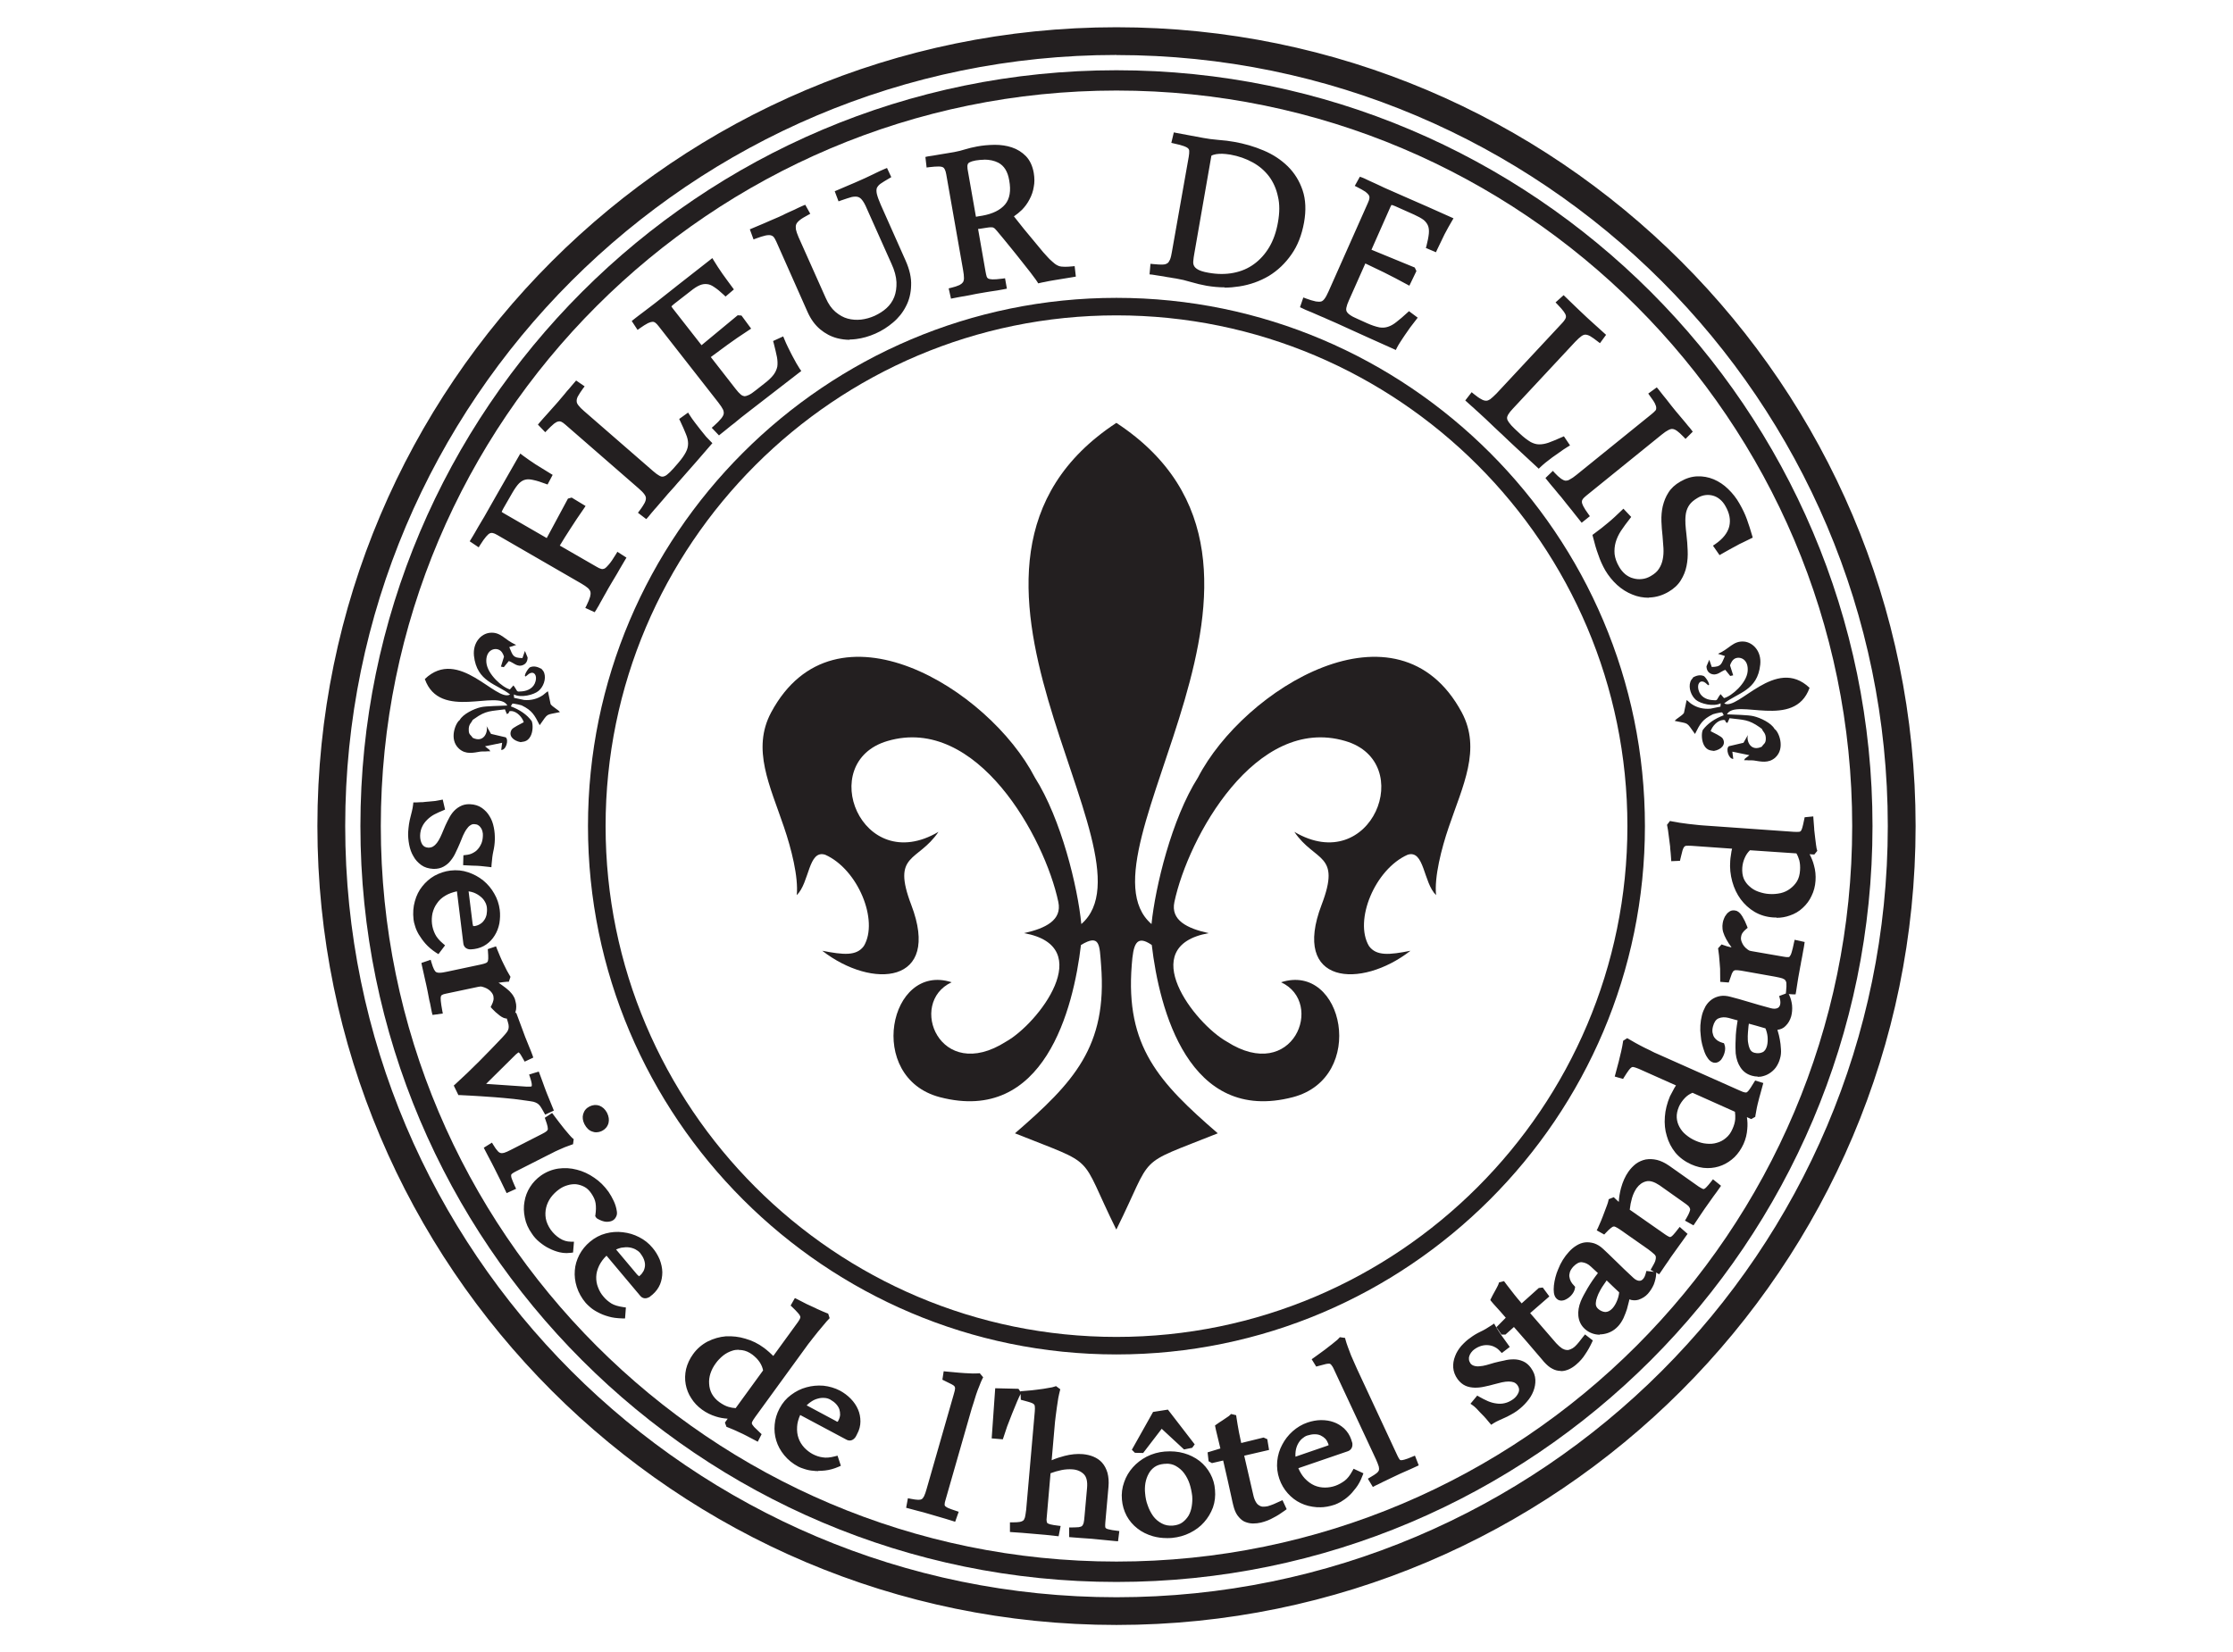 <?xml version="1.0" encoding="UTF-8"?>
<svg id="_Слой_1" data-name="Слой 1" xmlns="http://www.w3.org/2000/svg" viewBox="0 0 240.89 178.28">
  <defs>
    <style>
      .cls-1, .cls-2 {
        fill: #231f20;
      }

      .cls-2 {
        fill-rule: evenodd;
      }
    </style>
  </defs>
  <path class="cls-1" d="m51.06,58.32c.12-.2.23-.41.38-.63.13-.23.26-.46.4-.69.14-.23.28-.46.42-.7.14-.24.26-.45.37-.63.2-.35.6-1.04,1.17-2.07.59-1.03,1.4-2.44,2.42-4.23.43.32.89.65,1.4.97.5.32,1.04.65,1.6.99l-.3.55c-.52-.2-.97-.33-1.34-.41-.37-.08-.71-.1-.99-.02-.3.06-.55.23-.8.47-.24.25-.49.6-.76,1.05l-1,1.73c-.15.27-.23.46-.22.56.01.11.13.22.35.36l4.94,2.85,2.37-4.42.15-.04,1.11.68c-.54.77-1.03,1.52-1.49,2.23-.46.71-.88,1.39-1.29,2.06l4.26,2.46c.2.13.4.21.58.25.17.05.35.02.54-.06.17-.1.37-.28.58-.53.22-.25.47-.63.78-1.13l.47.3c-.1.18-.24.41-.4.68-.15.26-.32.54-.49.84-.17.29-.34.58-.51.86-.15.28-.3.5-.4.7-.09.15-.19.32-.3.54-.12.21-.24.42-.36.64-.13.21-.24.43-.36.64-.12.21-.22.38-.31.53l-.48-.22c.2-.4.32-.73.4-.99.07-.26.08-.49.03-.69-.06-.2-.18-.39-.36-.55-.19-.17-.45-.34-.78-.54l-9.05-5.23c-.21-.12-.39-.21-.57-.24-.16-.05-.34-.03-.5.04-.17.08-.35.22-.53.44-.19.21-.41.53-.66.94m11.1-16.85c-.25.34-.44.64-.57.88-.11.24-.16.46-.15.67,0,.2.09.4.24.6.15.21.37.43.66.68l7.44,6.47c.27.23.5.41.71.52.2.12.39.17.58.15.2-.03.4-.11.59-.26.21-.17.46-.4.74-.72l.53-.61c.39-.46.67-.86.85-1.21.18-.35.27-.71.27-1.06,0-.34-.08-.72-.25-1.12-.16-.4-.37-.88-.63-1.42l.49-.36c.17.26.36.53.57.81.21.28.42.55.62.81.22.26.42.51.6.73.2.23.37.4.5.53l-1.55,1.78c-.45.51-.84.95-1.17,1.32-.32.37-.61.69-.84.95-.23.27-.43.5-.61.69-.17.2-.32.36-.45.5l-.35.41c-.14.16-.29.34-.45.52-.16.2-.32.38-.48.57-.18.19-.32.37-.47.54-.14.18-.25.32-.36.43l-.43-.32c.25-.33.45-.63.57-.87.13-.25.18-.47.17-.67,0-.2-.09-.4-.23-.6-.14-.2-.38-.43-.68-.69l-7.88-6.86c-.18-.17-.36-.29-.51-.36-.15-.07-.33-.08-.49-.05-.18.03-.37.12-.59.29-.21.17-.47.41-.78.73l-.38-.4c.1-.13.25-.28.41-.46.16-.17.33-.38.52-.59.17-.21.38-.42.57-.64.19-.21.37-.41.53-.6.12-.16.27-.32.43-.51.16-.19.32-.38.48-.58.17-.18.32-.36.46-.53.14-.16.26-.3.35-.41l.44.3Zm16.56.39c.22.28.42.5.59.65.18.14.35.23.54.25.2.02.4-.04.64-.15.23-.11.51-.3.84-.56l.9-.7c.47-.37.83-.71,1.06-1.02.24-.32.39-.64.45-.98.06-.34.05-.73-.03-1.15-.09-.44-.2-.94-.36-1.52l.57-.26c.12.29.26.59.41.91.15.31.31.61.47.92.16.3.31.58.45.83.14.25.27.46.38.61-1.63,1.27-2.95,2.29-3.97,3.07-1,.79-1.76,1.36-2.27,1.76-.13.11-.3.24-.51.41-.2.16-.4.32-.62.49-.2.16-.41.33-.6.49-.2.15-.37.29-.5.4l-.37-.39c.36-.32.62-.59.81-.83.19-.23.3-.44.34-.65.03-.2,0-.42-.1-.64-.11-.22-.29-.48-.54-.81l-6.43-8.22c-.16-.2-.3-.35-.44-.45-.14-.1-.3-.15-.48-.15s-.37.06-.62.17c-.24.13-.55.31-.91.57l-.31-.47c.15-.13.34-.26.54-.41.21-.15.41-.3.61-.46.22-.17.42-.33.62-.48.2-.15.4-.3.56-.43.32-.25,1-.78,2-1.58,1.01-.8,2.31-1.82,3.88-3.05.28.45.58.92.91,1.39.34.47.7.97,1.09,1.49l-.48.41c-.4-.39-.76-.67-1.06-.87-.31-.21-.61-.34-.9-.37-.29-.04-.6,0-.92.14-.32.13-.69.36-1.1.7l-1.75,1.36c-.25.2-.4.35-.42.45-.03.1.03.26.19.46l3.31,4.24,4.04-3.36h.15s.76,1.05.76,1.05c-.79.52-1.56,1.04-2.3,1.58-.73.53-1.42,1.04-2.04,1.5l2.88,3.68Zm9.66-9.87c.3.68.67,1.22,1.12,1.6.45.39.93.66,1.44.8.52.14,1.03.18,1.57.12.53-.07,1.05-.21,1.56-.43.51-.24.97-.52,1.36-.88.4-.37.7-.8.91-1.3.2-.5.29-1.08.26-1.73-.04-.63-.22-1.34-.56-2.1l-2.65-5.95c-.18-.42-.35-.74-.54-.96-.17-.23-.38-.38-.6-.45-.23-.07-.5-.07-.82,0-.31.09-.71.21-1.19.39l-.2-.53c.33-.14.73-.31,1.21-.52.47-.19.96-.41,1.47-.63.41-.2.85-.39,1.3-.61.45-.21.81-.39,1.12-.52l.22.47c-.39.22-.72.42-.95.59-.24.17-.4.37-.5.58-.08.22-.09.49,0,.81.07.31.22.73.45,1.25l2.67,6c.41.93.61,1.78.57,2.57-.02.77-.19,1.48-.52,2.12-.32.64-.77,1.19-1.32,1.66-.55.47-1.17.86-1.82,1.15-.66.29-1.32.48-1.99.56-.68.09-1.33.05-1.96-.11-.62-.17-1.2-.46-1.71-.9-.53-.44-.95-1.03-1.3-1.78l-3.37-7.59c-.1-.23-.21-.41-.32-.56-.12-.13-.26-.23-.45-.28-.19-.05-.42-.05-.69.01-.28.06-.63.17-1.08.34l-.19-.53c.17-.07.37-.16.61-.25.24-.1.47-.21.74-.32.26-.12.54-.23.8-.35.27-.11.52-.22.76-.33.18-.08.41-.17.63-.29.22-.1.46-.21.7-.32.23-.1.46-.21.67-.31.2-.09.39-.18.55-.25l.26.46c-.39.21-.71.41-.93.58-.22.18-.38.37-.46.57-.08.21-.09.44-.04.69.05.25.16.56.31.91l2.93,6.56Zm17.28-2.96c.04.24.09.45.14.62.05.16.14.29.29.38.15.09.36.14.62.14.26.02.64-.02,1.12-.08l.1.54c-.49.1-.99.18-1.5.25-.51.09-1.01.17-1.49.25-.2.03-.41.08-.64.13-.24.05-.47.08-.71.13-.22.04-.43.07-.64.12-.21.04-.37.07-.52.1l-.12-.52c.39-.09.7-.2.94-.3.23-.11.39-.25.5-.41.1-.17.16-.37.17-.61.01-.25-.03-.56-.1-.96l-1.81-10.29c-.04-.24-.1-.45-.17-.6-.07-.16-.18-.28-.32-.37-.14-.08-.35-.12-.62-.13-.27,0-.6.02-1.04.08l-.06-.56c.16-.03.36-.06.58-.09.22-.03.45-.07.71-.12.25-.05.51-.09.78-.13.27-.03.52-.08.77-.13.4-.08.81-.17,1.2-.3.41-.13.83-.22,1.25-.3.61-.11,1.24-.16,1.87-.18.62,0,1.21.09,1.75.26.54.18,1.01.47,1.39.86.39.4.64.96.77,1.66.08.47.09.93,0,1.37-.07.45-.2.86-.42,1.25-.2.39-.45.74-.77,1.08-.32.31-.69.6-1.1.84.44.56.87,1.11,1.28,1.62.41.52.8.99,1.15,1.42.35.41.67.79.95,1.11.29.32.52.56.7.75.24.24.44.4.62.55.17.12.34.23.53.28.18.06.39.08.62.08.24,0,.52,0,.9-.04l.07.55c-.32.06-.72.12-1.21.19-.5.08-.97.16-1.43.24-.15.03-.3.06-.47.1-.17.03-.33.06-.48.1-.13-.2-.35-.49-.63-.86-.29-.37-.63-.81-1.03-1.3-.39-.49-.81-1.03-1.28-1.6-.47-.58-.95-1.17-1.45-1.77-.08-.08-.16-.16-.22-.24-.08-.07-.16-.12-.26-.18-.1-.03-.22-.06-.37-.06-.14,0-.34,0-.57.06l-.46.08c-.09.01-.18.03-.31.05-.11.01-.25.03-.42.05l.86,4.87Zm-.99-5.6c.09,0,.17-.01.25-.02.08,0,.17-.02.25-.04l.49-.08c1.2-.22,2.08-.65,2.64-1.32.56-.67.73-1.62.51-2.85-.18-1.04-.63-1.75-1.34-2.11-.71-.37-1.59-.46-2.62-.28-.32.07-.56.13-.73.22-.17.09-.28.18-.34.32-.07.12-.09.27-.09.44,0,.17.03.35.06.55l.91,5.18Zm21.81-9.06c.36.07.81.16,1.34.25.51.1,1.04.2,1.57.29.51.1,1.06.16,1.63.21.59.05,1.15.11,1.68.21,1.09.19,2.13.5,3.11.92.99.41,1.82.96,2.51,1.64.69.68,1.2,1.5,1.52,2.46.32.95.38,2.06.15,3.33-.23,1.31-.66,2.42-1.31,3.35-.65.92-1.43,1.66-2.34,2.23-.93.55-1.95.91-3.07,1.08-1.11.18-2.26.16-3.43-.05-.52-.09-1.07-.22-1.65-.39-.57-.17-1.13-.3-1.64-.39-.21-.04-.42-.07-.66-.11-.23-.03-.47-.07-.69-.12-.25-.04-.47-.08-.68-.1-.22-.03-.4-.07-.57-.09l.05-.53c.43.05.79.07,1.06.05.28,0,.5-.08.67-.19.16-.12.28-.29.39-.52.09-.24.16-.55.23-.94l1.81-10.23c.05-.27.07-.5.06-.68,0-.19-.08-.34-.19-.47-.11-.13-.31-.24-.58-.34-.26-.1-.63-.19-1.09-.3l.13-.55Zm1.69,12.64c-.06.29-.09.56-.12.82-.03.25.01.48.12.69.09.2.29.39.57.54.27.15.68.28,1.24.37.97.18,1.92.18,2.78.01.87-.16,1.65-.49,2.33-.99.68-.49,1.26-1.13,1.73-1.92.47-.79.79-1.72.98-2.78.2-1.08.2-2.05,0-2.92-.18-.87-.52-1.62-1-2.28-.49-.65-1.1-1.18-1.85-1.59-.75-.42-1.58-.71-2.52-.88-.32-.05-.63-.08-.91-.09-.29,0-.54.01-.74.04-.22.04-.4.09-.52.15-.15.06-.21.14-.24.23l-1.84,10.59Zm16.66,4.98c-.15.32-.25.59-.3.83-.05.23-.04.43.04.6.08.17.22.34.43.49.2.14.51.32.9.48l1.03.46c.55.25,1.02.4,1.41.47.39.06.74.03,1.07-.08.33-.11.67-.3,1-.57.34-.26.74-.6,1.18-1.01l.49.37c-.19.25-.39.51-.61.79-.2.28-.39.56-.59.83-.19.28-.36.56-.52.8-.16.24-.28.45-.36.62-1.89-.84-3.39-1.53-4.56-2.05-1.16-.53-2.03-.93-2.61-1.18-.17-.08-.37-.17-.61-.26-.23-.1-.47-.21-.72-.32-.24-.1-.48-.2-.72-.31-.23-.09-.43-.19-.58-.26l.17-.5c.44.16.81.27,1.1.33.29.05.54.05.74-.01.2-.06.37-.21.52-.4.14-.2.3-.48.47-.84l4.24-9.54c.11-.23.18-.43.2-.59.03-.18,0-.35-.09-.5-.09-.15-.24-.3-.45-.47-.23-.15-.53-.33-.93-.53l.26-.48c.19.07.39.18.61.28.23.1.47.22.71.32.24.12.48.22.71.33.24.11.45.21.64.29.37.17,1.14.5,2.33,1.03,1.18.51,2.69,1.18,4.51,2-.27.46-.55.95-.81,1.46-.25.51-.52,1.07-.8,1.67l-.57-.24c.14-.53.21-.98.26-1.35.03-.37,0-.69-.1-.97-.1-.27-.29-.52-.54-.74-.28-.21-.65-.43-1.12-.64l-2.03-.91c-.28-.13-.48-.18-.58-.15-.11,0-.22.14-.32.38l-2.18,4.91,4.85,1.99.07.14-.56,1.16c-.84-.45-1.66-.89-2.47-1.29-.83-.4-1.59-.77-2.29-1.1l-1.9,4.27Zm27.3,4.32c-.33-.26-.61-.47-.86-.6-.24-.13-.45-.2-.66-.2-.2,0-.4.09-.6.22-.22.16-.45.36-.71.64l-6.72,7.21c-.25.26-.42.49-.55.69-.12.19-.18.38-.16.58.01.18.1.39.25.6.15.22.38.47.68.76l.59.55c.44.42.84.71,1.19.91.35.18.7.29,1.05.29.35,0,.72-.06,1.13-.2.41-.16.89-.35,1.45-.6l.34.5c-.26.17-.56.34-.83.56-.28.19-.57.4-.84.59-.27.2-.53.4-.75.57-.22.18-.4.35-.53.47l-1.74-1.61c-.5-.47-.92-.87-1.28-1.21-.35-.34-.67-.63-.92-.87-.26-.24-.48-.45-.67-.63-.18-.18-.35-.34-.49-.47l-.39-.37c-.16-.14-.32-.3-.51-.46-.19-.17-.37-.34-.56-.5-.18-.18-.35-.33-.53-.48-.16-.14-.29-.27-.4-.37l.32-.42c.33.27.62.47.86.6.24.14.46.2.66.2.2,0,.4-.08.61-.23.2-.15.43-.35.71-.64l7.13-7.65c.16-.18.29-.34.36-.49.08-.15.11-.32.08-.49-.02-.17-.12-.38-.27-.58-.16-.23-.41-.5-.72-.81l.42-.38c.12.12.26.26.44.44.18.16.37.34.58.53.2.19.41.39.61.59.21.2.41.38.58.55.14.14.31.28.5.45.19.17.37.33.55.5.19.16.35.33.52.48.16.14.3.26.4.36l-.32.43Zm-5.07,14.64c.27.3.52.51.72.66.21.16.42.24.62.27.2.02.4-.03.62-.15.22-.11.48-.29.79-.54l8.12-6.57c.2-.16.34-.31.46-.43.11-.15.16-.31.14-.48,0-.18-.07-.38-.19-.62-.13-.23-.32-.52-.56-.86l.46-.33c.1.12.22.28.37.48.15.18.31.39.48.59.18.21.35.44.52.66.18.23.35.43.5.63.13.15.27.33.42.51.15.18.3.36.46.55.15.19.3.36.42.53.14.15.25.29.35.41l-.37.37c-.28-.29-.52-.52-.73-.67-.23-.16-.42-.25-.63-.27-.19-.02-.4.02-.63.14-.22.11-.48.28-.78.52l-8.14,6.59c-.19.16-.34.3-.44.44-.11.13-.16.3-.16.46,0,.18.07.39.19.62.12.24.31.53.57.88l-.43.34c-.1-.13-.23-.29-.39-.49-.15-.19-.32-.39-.48-.62-.17-.21-.35-.42-.52-.64-.17-.22-.33-.43-.48-.63-.14-.16-.29-.32-.44-.5-.15-.18-.3-.37-.46-.56-.15-.19-.29-.35-.43-.51-.14-.16-.25-.29-.34-.41l.38-.37Zm8.07,4.6c-.36.45-.68.89-.96,1.32-.28.43-.48.87-.61,1.32-.12.44-.16.92-.11,1.38.05.48.23.98.54,1.51.19.35.45.64.73.87.29.22.61.4.95.49.35.1.7.13,1.06.08.37-.03.73-.16,1.07-.37.45-.26.78-.55.99-.9.22-.33.36-.71.44-1.1.08-.41.1-.82.08-1.27-.04-.43-.07-.87-.1-1.34-.06-.5-.1-1.01-.12-1.55-.02-.53.02-1.05.13-1.55.12-.49.3-.96.57-1.38.27-.44.67-.8,1.2-1.1.56-.32,1.12-.5,1.69-.52.57-.03,1.12.08,1.63.29.52.22,1.01.54,1.45.97.46.43.86.93,1.19,1.52.32.56.59,1.11.78,1.65.2.51.37,1.1.55,1.72-.3.15-.58.28-.84.41-.26.11-.5.24-.74.38-.25.13-.48.26-.73.4-.26.14-.53.29-.81.46l-.38-.54c.91-.63,1.44-1.32,1.63-2.09.18-.77.03-1.57-.46-2.41-.19-.33-.41-.59-.66-.8-.26-.21-.54-.37-.84-.45-.31-.09-.62-.12-.94-.08-.33.05-.66.15-.98.34-.42.25-.75.52-.96.83-.21.3-.35.64-.43,1-.07.37-.09.76-.07,1.17.03.41.05.84.11,1.28.06.53.11,1.09.13,1.65.03.56-.01,1.11-.12,1.63-.1.53-.29,1-.57,1.45-.28.45-.69.83-1.24,1.15-.61.35-1.23.53-1.84.56-.61.01-1.2-.09-1.76-.32-.56-.22-1.1-.55-1.57-.99-.48-.44-.89-.95-1.21-1.51-.29-.49-.53-1.04-.73-1.62-.22-.59-.41-1.23-.57-1.91.56-.41,1.07-.8,1.54-1.2.46-.38.94-.84,1.45-1.32l.46.48Z"/>
  <path class="cls-1" d="m64.15,66.06l-1.01-.46.14-.28c.17-.34.3-.66.38-.93.05-.2.07-.38.03-.54-.04-.13-.13-.27-.26-.39-.17-.15-.42-.32-.73-.5l-9.05-5.23c-.2-.12-.35-.18-.48-.21-.11-.03-.22-.02-.31.02-.12.05-.27.18-.42.36-.17.19-.37.48-.64.9l-.16.26-.97-.65.28-.46c.08-.14.16-.28.25-.42.12-.22.25-.45.39-.68l.41-.69c.09-.15.17-.28.24-.4l.13-.23c.2-.34.59-1.04,1.17-2.06l2.59-4.53.27.21c.48.35.93.67,1.38.96.5.31,1.03.64,1.59.98l.25.15-.55,1.04-.25-.09c-.47-.18-.91-.32-1.3-.4-.34-.08-.63-.09-.85-.03-.23.05-.45.18-.67.39-.21.21-.45.55-.71.99l-.99,1.72c-.13.24-.17.34-.18.38,0,0,.06.04.2.13l4.66,2.69,2.29-4.26.4-.11,1.5.91-.18.27c-.54.77-1.04,1.52-1.48,2.21-.4.61-.77,1.21-1.12,1.79l3.99,2.3c.18.11.35.19.49.22.11.03.22.01.35-.04.12-.07.3-.24.47-.45.2-.23.44-.58.75-1.09l.16-.27.98.63-.15.25c-.1.18-.24.41-.4.68l-.17.29c-.1.17-.21.35-.31.54-.18.3-.35.59-.52.87-.07.13-.15.27-.23.39-.06.11-.12.2-.17.29-.09.16-.19.33-.3.54l-.15.26c-.07.13-.14.25-.21.38-.1.16-.18.31-.26.46l-.1.19c-.12.21-.22.39-.32.54m-11.26-8.94c.09,0,.18.01.27.04.18.04.39.13.64.27l9.05,5.23c.35.2.62.39.83.57.23.21.38.44.45.69.06.27.05.55-.03.85-.03.11-.07.22-.11.34l.05-.09c.09-.16.17-.32.27-.48.06-.12.14-.25.21-.38l.14-.25c.11-.21.21-.39.3-.55.04-.08.11-.19.18-.3.07-.12.15-.24.22-.39.18-.29.35-.57.52-.86.1-.19.21-.37.32-.55l.04-.07c-.08.11-.16.2-.23.28-.22.27-.45.48-.66.6-.28.13-.54.16-.77.09-.2-.04-.43-.14-.66-.29l-4.52-2.61.16-.26c.41-.67.83-1.36,1.29-2.07.4-.62.84-1.28,1.31-1.97l-.66-.4-2.42,4.52-5.21-3.01c-.23-.15-.47-.32-.5-.59-.01-.18.06-.4.25-.74l1-1.73c.29-.49.55-.86.81-1.12.31-.3.62-.48.95-.55.3-.08.68-.07,1.12.02.35.08.73.19,1.14.33l.03-.07c-.47-.29-.93-.57-1.36-.84-.38-.24-.76-.5-1.15-.79l-2.25,3.93c-.57,1.03-.97,1.72-1.17,2.07l-.13.23c-.07.13-.15.27-.24.41-.07.13-.16.26-.23.39l-.18.3c-.13.22-.26.45-.39.67.09-.13.18-.23.25-.32.21-.25.42-.42.64-.52.14-.06.29-.09.43-.09m124.87,7.65c-.64,0-1.24-.11-1.79-.34-.59-.23-1.15-.58-1.66-1.04-.5-.46-.93-.99-1.28-1.58-.29-.51-.55-1.07-.75-1.68-.22-.58-.4-1.22-.58-1.94l-.05-.2.16-.12c.6-.44,1.1-.83,1.52-1.19.47-.38.94-.83,1.44-1.31l.22-.21.84.89-.16.21c-.33.42-.65.85-.95,1.3-.26.41-.45.81-.57,1.24-.11.39-.15.83-.11,1.27.05.42.21.89.5,1.38.17.3.39.56.66.79.27.21.55.36.84.43.3.09.61.12.95.08.33-.03.64-.14.95-.32.42-.24.72-.51.89-.8.2-.3.33-.64.4-1,.08-.38.1-.77.08-1.2l-.1-1.33c-.06-.51-.1-1.03-.12-1.56-.02-.61.03-1.14.14-1.63.14-.58.34-1.06.61-1.48.29-.47.72-.87,1.3-1.2.6-.35,1.21-.54,1.83-.56.59-.02,1.18.08,1.76.32.58.25,1.09.59,1.55,1.04.5.48.91,1.01,1.23,1.58.35.61.61,1.16.8,1.69.21.56.4,1.2.56,1.74l.07.24-.53.26c-.19.09-.36.17-.53.26-.27.12-.5.24-.74.38-.16.08-.3.16-.45.24l-.29.16c-.26.14-.52.29-.8.45l-.24.14-.71-1.02.25-.17c.83-.57,1.34-1.22,1.51-1.92.16-.7.03-1.41-.42-2.19-.16-.29-.36-.53-.59-.72-.23-.19-.47-.32-.72-.39-.27-.08-.55-.1-.82-.07-.32.04-.6.14-.86.3-.41.24-.69.48-.87.73-.19.26-.32.56-.39.9-.06.32-.08.69-.06,1.09v.11c.03.37.06.75.11,1.14.07.58.11,1.14.13,1.68.03.59-.01,1.17-.12,1.7-.11.56-.32,1.07-.62,1.55-.3.49-.74.9-1.34,1.25-.64.37-1.31.57-1.98.6h-.11m-5.41-6.52c.15.61.32,1.17.51,1.68.2.58.43,1.11.71,1.58.31.54.7,1.02,1.15,1.44.45.41.95.73,1.48.93.51.21,1.05.32,1.65.3.57-.03,1.14-.2,1.69-.52.51-.3.88-.64,1.13-1.05.27-.42.44-.86.54-1.35.1-.49.14-1.01.11-1.55-.02-.52-.07-1.07-.13-1.63-.05-.4-.08-.79-.1-1.17v-.12c-.03-.45,0-.86.06-1.24.09-.42.25-.8.48-1.12.22-.33.57-.63,1.05-.91.33-.2.68-.32,1.09-.38.36-.05.71-.02,1.06.08.34.1.65.27.95.51.29.24.53.54.73.89.52.9.69,1.79.49,2.63-.19.77-.7,1.47-1.51,2.09l.05.07c.2-.11.39-.22.57-.32l.28-.16c.15-.08.3-.16.45-.24.24-.14.5-.27.76-.38.15-.08.34-.17.53-.26l.07-.03c-.14-.47-.3-.99-.47-1.46-.18-.5-.43-1.03-.76-1.6-.29-.52-.67-1.01-1.13-1.45-.41-.4-.85-.7-1.36-.91-.49-.2-1-.3-1.5-.27-.52.02-1.04.18-1.55.48-.5.28-.85.61-1.09,1-.24.36-.41.78-.53,1.29-.1.44-.14.92-.12,1.47.02.51.06,1.01.12,1.52l.11,1.35c.02.49,0,.93-.09,1.36-.08.44-.25.86-.48,1.21-.23.37-.59.7-1.1,1-.38.23-.78.37-1.2.41-.41.04-.8.01-1.17-.1-.35-.09-.71-.28-1.05-.55-.33-.28-.6-.6-.8-.96-.33-.56-.52-1.11-.58-1.62-.05-.51,0-1.03.12-1.49.14-.48.35-.94.65-1.4.26-.39.53-.77.82-1.14l-.07-.07c-.43.4-.84.79-1.25,1.12-.39.33-.85.69-1.38,1.09m-1.85-1.6l-.75-.94c-.1-.13-.21-.26-.32-.41l-.1-.12c-.14-.17-.28-.34-.42-.52l-.61-.77c-.1-.11-.2-.23-.3-.35-.15-.19-.3-.37-.46-.56-.08-.1-.16-.19-.24-.28l-.19-.23c-.14-.16-.25-.3-.35-.43l-.16-.21.8-.77.21.23c.22.24.45.45.68.62.16.11.32.19.48.21.12,0,.27-.02.43-.12.22-.11.47-.28.75-.51l8.12-6.57c.18-.14.3-.27.42-.4.04-.06.07-.15.06-.25,0-.14-.05-.3-.15-.5-.1-.2-.29-.46-.54-.81l-.17-.24.92-.67.18.21c.08.1.18.22.28.36l.26.33c.1.12.2.25.31.38.18.22.36.45.53.68.17.21.34.42.5.62.07.08.15.17.23.27l.84,1c.09.11.17.21.25.31.13.14.25.28.34.41l.16.21-.78.78-.21-.22c-.3-.31-.52-.51-.69-.63-.19-.14-.34-.2-.48-.22-.13-.02-.28.02-.46.11-.2.1-.44.26-.72.49l-8.14,6.59c-.19.16-.31.27-.38.37-.07.09-.1.19-.1.29,0,.12.05.29.15.48.12.24.31.52.54.84l.17.24-.9.72Zm-2.81-4.45l.09.1c.08.09.16.19.24.3.15.19.3.37.45.55.1.12.2.23.29.34l.63.8c.14.17.27.34.41.51l.11.13c.12.15.22.28.32.4l.09.12c-.07-.11-.13-.21-.18-.31-.15-.29-.22-.54-.22-.76,0-.24.08-.48.23-.65.09-.13.24-.28.48-.48l8.14-6.59c.32-.26.59-.44.84-.56.28-.14.55-.2.8-.16.24.03.48.12.76.32.08.06.16.12.25.2-.05-.06-.09-.11-.14-.17l-.84-1.01c-.08-.1-.16-.19-.23-.27-.16-.21-.33-.41-.51-.64-.17-.24-.34-.45-.51-.66-.11-.13-.22-.26-.32-.39l-.13-.16c.08.13.15.24.2.34.16.31.22.55.22.76.01.22-.05.45-.2.65-.13.14-.28.32-.52.5l-8.11,6.57c-.32.26-.61.46-.85.58-.26.14-.54.2-.79.18-.26-.04-.52-.15-.76-.32-.08-.06-.17-.13-.25-.2m-98.09,4.04l-.89-.68.18-.24c.29-.38.45-.66.54-.82.1-.2.14-.36.14-.51,0-.15-.07-.29-.18-.44-.12-.17-.33-.38-.63-.64l-7.88-6.86c-.17-.15-.31-.25-.44-.31-.09-.04-.2-.06-.31-.03-.14.02-.29.1-.46.23-.23.2-.49.43-.74.7l-.22.23-.79-.82.17-.21c.06-.07.13-.15.21-.24l.2-.23c.13-.13.24-.27.37-.41l.16-.18c.14-.17.31-.35.48-.54l.26-.29c.13-.14.25-.28.37-.42.07-.09.15-.19.25-.3l.18-.21c.16-.19.32-.37.47-.57.18-.2.33-.36.46-.53l.54-.63.92.63-.19.25c-.22.31-.41.59-.55.85-.09.18-.13.35-.12.5,0,.15.06.28.18.44.14.19.36.41.62.63l7.45,6.48c.28.24.48.39.65.48.15.09.28.13.41.11.14-.02.29-.09.43-.2.21-.16.44-.39.7-.68l.53-.61c.38-.44.64-.82.81-1.15.16-.3.24-.61.24-.93,0-.32-.08-.66-.23-1.01-.15-.39-.36-.86-.62-1.41l-.11-.23.96-.69.17.27c.16.26.35.52.56.8.17.23.34.45.51.66l.11.14c.21.26.41.51.59.73.18.2.35.37.48.5l.2.2-1.73,2c-.46.51-.84.95-1.17,1.33-.21.24-.4.46-.57.65l-.27.3c-.23.27-.43.51-.62.71-.16.18-.31.35-.45.5l-.34.4c-.08.09-.16.19-.24.28l-.21.24c-.11.14-.23.28-.36.42l-.12.14c-.11.11-.2.22-.28.32-.07.08-.13.15-.19.22-.13.17-.25.31-.35.43l-.19.21Zm-9.36-11.15c.16,0,.31.03.45.1.18.08.37.21.58.4l7.88,6.86c.34.29.57.53.72.74.18.25.28.5.29.76.02.25-.05.52-.2.82-.05.09-.1.18-.16.28l.06-.07c.09-.11.19-.22.29-.33l.12-.14c.12-.13.23-.27.34-.41l.21-.25c.08-.1.16-.19.24-.29l.34-.4c.14-.15.29-.32.45-.51.19-.2.39-.43.61-.69l.28-.31c.17-.19.36-.41.57-.65.33-.37.72-.82,1.17-1.33l1.36-1.57c-.09-.1-.2-.21-.32-.34-.18-.24-.38-.48-.6-.74l-.12-.15c-.17-.22-.35-.44-.52-.67-.15-.19-.28-.38-.41-.57l-.03.02c.22.46.4.87.53,1.21.17.41.27.83.27,1.23,0,.42-.1.83-.3,1.21-.19.38-.48.79-.89,1.27l-.53.61c-.28.32-.54.57-.78.76-.23.18-.48.29-.73.32-.27.03-.52-.04-.78-.19-.2-.1-.44-.27-.75-.55l-7.45-6.48c-.3-.25-.53-.49-.7-.72-.2-.26-.3-.51-.3-.78-.02-.23.04-.5.18-.8.06-.1.12-.21.18-.31-.11.13-.23.26-.35.4-.15.19-.31.38-.48.57l-.18.21c-.09.1-.17.2-.24.29-.13.15-.25.29-.39.44l-.26.29c-.16.17-.32.35-.46.52l-.16.18c-.1.12-.2.23-.29.33.09-.08.17-.15.26-.22.26-.2.5-.32.73-.36.07-.01.15-.02.22-.02m105.68,5.73l-2.48-2.3c-.28-.26-.53-.5-.76-.71-.27-.26-.5-.48-.71-.68l-.21-.19c-.26-.24-.48-.45-.67-.63-.21-.2-.36-.35-.48-.46l-.4-.38c-.19-.17-.33-.31-.49-.45l-.16-.15c-.13-.12-.26-.24-.4-.36-.19-.18-.35-.33-.52-.47-.12-.1-.22-.19-.31-.28l-.32-.29.69-.89.24.2c.32.26.59.45.81.56.18.11.35.16.52.16.13,0,.28-.06.43-.16.18-.14.39-.33.67-.61l7.13-7.65c.1-.11.24-.28.31-.42.06-.11.07-.2.06-.3-.02-.13-.1-.3-.22-.46-.16-.21-.38-.48-.68-.78l-.22-.23.87-.78,1.21,1.17c.16.15.31.3.47.45l.73.69c.08.08.18.17.28.26l.21.19c.19.16.37.33.55.5.09.08.19.17.28.25.08.08.16.15.24.22l.61.55-.66.9-.25-.19c-.32-.25-.58-.44-.81-.57-.2-.11-.37-.16-.52-.16-.13,0-.28.06-.43.17-.15.11-.39.31-.66.6l-6.72,7.21c-.22.23-.39.44-.51.64-.09.16-.13.28-.12.4,0,.13.08.29.19.44.15.21.36.45.64.71l.59.55c.37.35.75.64,1.13.87.31.16.61.25.9.25.36,0,.66-.06,1.02-.18.4-.15.88-.34,1.43-.59l.23-.1.66.98-.34.21c-.24.15-.49.31-.74.5-.29.2-.58.4-.84.59-.27.2-.52.39-.74.57-.21.17-.39.34-.52.46l-.2.19Zm-6.73-7.11c.12.11.25.23.38.35.12.11.26.23.4.36l.15.14c.16.14.31.28.45.41l.06.06.39.37c.13.11.28.27.45.43.23.22.44.43.71.66l.21.2c.21.2.45.42.72.68.23.21.48.45.76.71l2.06,1.92c.1-.09.22-.19.34-.29.24-.18.49-.38.76-.58.27-.2.56-.41.85-.6.18-.14.38-.27.58-.4l-.02-.04c-.47.2-.88.37-1.23.5-.44.16-.87.22-1.24.22-.39,0-.78-.11-1.19-.33-.43-.25-.85-.57-1.25-.96l-.59-.55c-.32-.29-.56-.56-.73-.8-.18-.24-.28-.5-.3-.74-.02-.25.04-.49.2-.76.14-.23.34-.48.59-.74l6.71-7.21c.31-.33.57-.54.75-.68.27-.18.52-.28.78-.29.26,0,.52.08.81.23.09.05.19.11.29.17-.04-.04-.07-.07-.11-.1-.09-.08-.17-.16-.27-.25-.18-.17-.36-.33-.55-.5l-.21-.19c-.11-.1-.21-.19-.3-.27l-.73-.7c-.16-.15-.31-.3-.46-.44l-.48-.44c.08.1.15.19.21.27.13.18.3.45.33.73.04.21,0,.44-.11.67-.08.15-.2.32-.4.56l-7.14,7.66c-.3.31-.54.52-.75.68-.26.18-.52.28-.78.28-.28,0-.55-.08-.82-.24-.08-.04-.17-.1-.27-.16m-81.7,3.53l-.78-.82.24-.21c.34-.3.6-.57.78-.79.16-.2.25-.37.27-.51.02-.14,0-.3-.08-.47-.09-.18-.25-.43-.5-.75l-6.43-8.22c-.14-.18-.26-.31-.37-.39-.18-.13-.37-.14-.79.05-.25.13-.55.32-.86.54l-.26.19-.63-.96.21-.17c.08-.07.18-.14.28-.22.09-.06.17-.13.26-.2.21-.16.41-.31.61-.46.22-.17.42-.33.63-.48.2-.15.39-.29.55-.42.32-.25.99-.78,2-1.58l.39-.31c.95-.75,2.11-1.66,3.5-2.74l.26-.21.18.29c.27.44.57.91.9,1.38.33.47.7.96,1.08,1.48l.17.23-.9.77-.2-.19c-.37-.35-.71-.63-1.02-.83-.27-.19-.53-.3-.77-.32-.24-.03-.5,0-.77.11-.3.12-.64.34-1.02.65l-1.75,1.36c-.22.17-.29.26-.31.29,0,0,.04.07.13.19l3.12,3.99,3.9-3.23.41.03,1.04,1.41-.27.18c-.89.58-1.62,1.08-2.29,1.57-.64.46-1.24.91-1.79,1.32l2.68,3.44c.21.27.39.47.55.6.13.11.25.16.37.18.13.01.29-.03.48-.12.2-.09.46-.26.79-.53l.89-.7c.46-.35.8-.68,1.01-.96.2-.27.33-.56.4-.86.05-.32.03-.67-.03-1.03-.09-.43-.2-.93-.35-1.5l-.07-.25,1.09-.5.12.29c.11.28.25.58.4.89.09.19.19.39.29.58l.17.33c.15.29.3.56.44.81.14.24.26.44.36.59l.17.24-1.11.86c-1.23.96-2.26,1.76-3.09,2.39l-1.37,1.06c-.36.27-.66.51-.9.7-.14.11-.3.24-.5.41l-.19.16c-.14.11-.28.22-.44.34-.19.15-.4.32-.59.48-.2.16-.37.29-.5.4l-.22.18Zm-7.18-12.86c.25,0,.46.07.65.21.16.12.33.28.5.51l6.43,8.22c.27.36.45.63.57.86.13.29.17.57.13.83-.04.26-.17.51-.4.8-.08.1-.17.2-.28.31.16-.14.34-.28.52-.42.16-.11.29-.22.43-.33l.19-.15c.2-.16.37-.3.51-.41.24-.19.54-.42.9-.7l1.37-1.06c.83-.63,1.86-1.43,3.09-2.39l.65-.51c-.07-.12-.15-.25-.24-.4-.15-.25-.3-.53-.46-.84l-.17-.33c-.1-.2-.2-.39-.3-.59-.1-.22-.2-.43-.29-.63l-.06.02c.12.49.22.92.3,1.3.08.43.09.85.03,1.26-.08.41-.26.78-.51,1.12-.25.33-.61.68-1.12,1.07l-.89.7c-.38.29-.67.48-.9.6-.3.14-.55.2-.8.18-.24-.02-.47-.12-.71-.31-.2-.16-.4-.39-.64-.7l-3.07-3.93.48-.35c.56-.41,1.17-.87,1.82-1.33.61-.45,1.27-.9,2.05-1.42l-.45-.61-4.12,3.42-3.51-4.48c-.16-.21-.32-.48-.23-.75.01-.08.09-.26.52-.58l1.74-1.36c.43-.35.81-.59,1.17-.74.37-.15.72-.2,1.08-.16.33.04.68.18,1.03.42.28.18.58.42.9.71l.06-.05c-.33-.44-.64-.87-.92-1.27-.26-.38-.51-.76-.75-1.12-1.26.98-2.34,1.83-3.22,2.53l-.39.31c-1.01.8-1.68,1.34-2,1.58-.16.13-.36.28-.57.44-.2.15-.4.3-.62.48-.2.16-.41.32-.62.47,0,0,0,0,0,0,.13-.08.25-.15.37-.21.32-.15.54-.21.76-.21m80.17,3.63l-.26-.12c-1.89-.84-3.4-1.53-4.57-2.06-1.16-.53-2.03-.93-2.61-1.17-.18-.08-.36-.17-.6-.26l-1.03-.45c-.14-.06-.28-.11-.42-.17-.18-.07-.35-.15-.49-.22l-.34-.16.36-1.05.29.11c.37.14.73.25,1.06.32.24.04.44.04.59,0,.12-.04.24-.14.35-.29.13-.17.27-.43.43-.79l4.24-9.54c.1-.22.16-.39.17-.51.02-.12,0-.22-.05-.32-.07-.11-.19-.24-.37-.38-.25-.16-.55-.34-.88-.5l-.28-.14.55-.99.25.09c.12.04.24.1.37.16.08.04.16.08.25.12l.26.12c.15.07.29.14.44.2.14.07.27.13.39.18l.34.16c.23.11.43.21.63.29.38.17,1.15.51,2.34,1.03,1.18.51,2.7,1.18,4.52,2l.31.14-.17.29c-.27.46-.54.94-.8,1.44-.25.5-.52,1.06-.8,1.66l-.12.27-1.09-.46.07-.25c.12-.47.21-.91.25-1.3.03-.34,0-.61-.08-.83-.09-.23-.24-.44-.46-.63-.26-.2-.63-.4-1.05-.59l-2.04-.91c-.26-.12-.37-.13-.4-.13,0,0-.05.06-.11.2l-2.05,4.63,4.67,1.92.18.38-.76,1.58-.28-.15c-.76-.41-1.63-.88-2.47-1.29l-2-.96-1.77,3.98c-.15.32-.23.57-.27.77-.04.17-.03.31.02.42.06.12.17.25.33.36.2.15.5.31.84.45l1.04.47c.49.22.94.37,1.34.45.32.05.63.03.92-.07.31-.1.6-.27.9-.51.35-.27.74-.6,1.17-1l.19-.17.94.7-.8,1.04c-.1.14-.2.28-.3.43-.09.13-.19.27-.28.4l-.24.36c-.1.15-.19.3-.28.43-.15.23-.26.42-.34.58l-.13.26Zm-9.11-4.73c.09.04.18.08.27.11l1.03.46c.24.09.44.18.62.27.57.24,1.44.64,2.61,1.17,1.11.5,2.54,1.15,4.3,1.94.07-.12.15-.25.24-.39.09-.14.18-.28.28-.42l.25-.38c.1-.14.19-.27.28-.4.1-.15.21-.3.32-.45l.43-.55-.04-.03c-.37.34-.71.63-1.02.86-.35.28-.71.48-1.09.61-.38.12-.79.15-1.22.09-.45-.08-.95-.25-1.49-.49l-1.03-.47c-.37-.16-.71-.34-.95-.51-.24-.17-.42-.38-.53-.61-.1-.24-.12-.51-.06-.8.05-.24.15-.52.32-.89l2.02-4.55,2.57,1.24c.74.37,1.51.78,2.21,1.15l.33-.69-4.96-2.03,2.31-5.2c.09-.22.26-.53.57-.56.14-.04.38.01.74.18l2.03.91c.46.2.87.43,1.18.67.31.27.53.56.64.88.12.3.16.67.12,1.11-.04.35-.1.74-.2,1.14l.07.03c.23-.5.47-.97.68-1.41.21-.41.43-.81.65-1.19-1.68-.75-3.09-1.37-4.21-1.86-1.19-.52-1.97-.86-2.34-1.02-.19-.08-.41-.18-.65-.3l-.32-.15c-.13-.06-.26-.12-.39-.18-.14-.06-.29-.13-.45-.2l-.22-.1c.11.07.21.13.31.2.26.2.44.38.55.57.12.22.16.46.13.7-.02.17-.09.39-.22.67l-4.24,9.54c-.18.4-.35.7-.5.9-.19.26-.41.43-.66.51-.25.07-.53.08-.88.02-.13-.03-.25-.06-.38-.09m-49.79,3.63c-.46,0-.91-.06-1.35-.17-.69-.18-1.3-.51-1.84-.96-.56-.47-1.01-1.08-1.37-1.89l-3.37-7.59c-.1-.22-.19-.37-.28-.49-.08-.08-.17-.14-.29-.17-.1-.03-.29-.04-.56.01-.31.07-.66.18-1.03.32l-.29.11-.4-1.09,1.61-.68c.14-.06.28-.13.43-.19.12-.05.24-.1.37-.16.28-.12.52-.23.77-.33l.12-.06c.15-.06.32-.14.48-.23l.32-.15c.13-.06.26-.12.4-.18.23-.1.45-.2.66-.31l.28-.13c.1-.05.2-.09.29-.13l.25-.1.54.97-.27.15c-.4.21-.69.39-.88.55-.18.15-.31.29-.37.45-.05.14-.06.32-.03.53.04.21.14.5.29.85l2.93,6.56c.28.64.63,1.14,1.04,1.49.44.37.87.61,1.32.73.47.13.95.16,1.45.11.51-.06,1-.2,1.47-.41.51-.24.93-.51,1.28-.83.36-.33.64-.72.83-1.2.18-.46.26-1,.24-1.6-.03-.61-.21-1.28-.54-1.99l-2.66-5.95c-.18-.43-.34-.71-.49-.9-.14-.19-.29-.3-.45-.35-.18-.06-.4-.05-.68,0-.28.08-.67.2-1.15.37l-.28.1-.41-1.09,1.47-.63c.4-.16.82-.35,1.25-.54l.56-.25c.31-.14.62-.29.95-.45l.16-.08c.38-.18.7-.34.98-.45l.27-.11.46.99-.24.14c-.41.24-.71.42-.92.57-.19.14-.32.29-.4.47-.05.15-.05.37,0,.61.07.3.21.7.43,1.2l2.67,6c.44.99.64,1.88.6,2.7-.02.81-.2,1.57-.56,2.25-.34.67-.81,1.26-1.4,1.75-.55.47-1.2.89-1.89,1.19-.7.31-1.38.5-2.08.59-.24.03-.48.05-.72.05m-8.72-11.9c.13,0,.26.01.37.04.24.06.44.18.61.37.14.16.25.36.37.63l3.37,7.59c.33.72.72,1.27,1.21,1.68.47.4,1,.68,1.6.84.59.15,1.2.18,1.84.11.64-.08,1.27-.25,1.91-.54.63-.28,1.23-.66,1.74-1.1.53-.44.95-.96,1.25-1.57.31-.6.47-1.27.49-1.99.03-.74-.15-1.53-.55-2.44l-2.67-6c-.24-.55-.39-.97-.46-1.3-.09-.35-.08-.69.02-.98.14-.3.34-.54.61-.72.09-.07.21-.15.34-.23-.09.04-.18.08-.27.13l-.16.08c-.33.16-.65.31-.96.46l-.57.26c-.43.19-.85.38-1.26.54l-.72.31c.27-.09.5-.16.7-.22.41-.08.72-.08,1,0,.28.08.54.27.75.56.18.22.36.54.57,1.03l2.65,5.95c.35.77.55,1.52.59,2.21.03.68-.07,1.31-.28,1.85-.24.56-.56,1.02-.99,1.41-.4.36-.86.67-1.44.93-.53.24-1.08.39-1.65.46-.59.07-1.14.03-1.68-.12-.54-.14-1.04-.42-1.55-.86-.48-.41-.88-.99-1.2-1.71l-2.93-6.56c-.17-.39-.28-.71-.33-.98-.06-.32-.04-.62.06-.86.1-.26.28-.49.55-.7.09-.07.2-.15.32-.23-.18.08-.37.17-.57.26-.13.06-.26.12-.39.17l-.31.14c-.16.09-.34.17-.5.24l-.12.05c-.24.11-.5.22-.77.33-.12.05-.24.11-.37.16-.15.06-.29.12-.42.18l-.72.31c.16-.05.31-.09.45-.12.16-.03.32-.05.47-.05m19.67,7.48l-.25-1.1.29-.07c.33-.08.62-.17.88-.29.16-.08.29-.19.37-.3.07-.11.11-.26.11-.45,0-.23-.03-.52-.1-.9l-1.81-10.29c-.04-.23-.09-.4-.15-.52-.05-.11-.11-.19-.2-.24-.07-.04-.2-.09-.48-.09-.25,0-.58.02-.99.07l-.3.04-.13-1.14.27-.06c.16-.03.36-.06.59-.09.23-.04.45-.07.7-.12l.79-.13c.27-.04.52-.08.77-.13.43-.08.82-.18,1.16-.29.39-.12.81-.22,1.29-.31.58-.11,1.2-.17,1.91-.18.67,0,1.29.09,1.85.28.58.19,1.1.52,1.51.94.43.45.72,1.06.85,1.82.09.56.09,1.04,0,1.49-.07.47-.23.93-.45,1.34-.22.43-.49.8-.82,1.14-.27.26-.56.5-.87.71.37.47.72.92,1.07,1.35l2.09,2.52c.19.21.36.39.5.55l.19.2c.22.21.41.37.58.51.13.09.27.18.42.23.18.06.39.08.66.08.21,0,.45-.01.75-.04l.29-.03.13,1.13-.28.05c-.32.06-.72.12-1.22.2-.32.05-.62.1-.92.15l-.51.09c-.16.03-.29.06-.43.09-.2.03-.35.07-.49.1l-.21.05-.11-.18c-.08-.14-.22-.31-.38-.53l-.35-.47c-.26-.33-.56-.72-.9-1.14-.39-.49-.81-1.03-1.28-1.6-.48-.59-.95-1.17-1.45-1.76-.07-.08-.15-.16-.22-.24-.03-.02-.09-.06-.18-.11,0,0-.09-.02-.22-.02-.08,0-.26,0-.5.05l-.58.09c-.07.01-.14.03-.23.03h-.09s.8,4.57.8,4.57c.04.23.08.42.13.58.03.09.08.16.15.2.1.06.27.09.47.1.24,0,.58-.01,1.07-.08l.29-.04.2,1.12-.29.06c-.5.1-1,.18-1.52.25l-.49.08c-.34.06-.67.11-.99.17-.13.02-.26.05-.4.08l-.24.05c-.12.03-.25.05-.37.07-.11.02-.22.04-.33.06l-.2.03c-.15.03-.3.05-.44.08l-.82.16Zm-1.31-14.85c.34,0,.6.07.78.18.19.11.34.28.44.5.08.16.14.38.19.67l1.82,10.29c.07.42.11.75.1,1.02,0,.29-.08.54-.21.76-.15.22-.35.39-.62.52-.1.04-.2.08-.3.12.09-.02.18-.03.27-.05l.18-.03c.11-.02.23-.04.35-.06.12-.02.23-.04.35-.07l.24-.05c.15-.03.29-.06.43-.08.32-.06.65-.11.99-.17l.5-.08c.23-.03.46-.07.68-.1-.14,0-.26,0-.37,0-.3,0-.56-.07-.75-.18-.21-.13-.35-.31-.42-.55-.05-.19-.11-.4-.15-.66l-.92-5.19.74-.08c.07,0,.13-.01.18-.02l.57-.09c.28-.06.52-.07.63-.06h0c.14,0,.28.02.44.07.16.08.27.15.37.24.08.1.15.17.23.25.52.62,1,1.2,1.47,1.79.48.57.9,1.11,1.29,1.61.35.42.64.81.91,1.15l.36.47c.11.15.21.28.29.39.09-.02.19-.04.29-.06.12-.04.27-.07.4-.09l.56-.1c.3-.05.61-.1.93-.15.26-.04.49-.07.7-.11-.15,0-.29,0-.41,0h0c-.28,0-.51-.03-.71-.1-.22-.06-.43-.2-.61-.32-.2-.16-.4-.33-.65-.57l-.2-.21c-.15-.16-.32-.34-.52-.56l-2.11-2.54c-.36-.45-.73-.92-1.12-1.41l-.38-.48.3-.17c.38-.23.72-.49,1.04-.8.28-.29.52-.62.71-1,.2-.35.32-.74.39-1.15.07-.38.07-.8,0-1.28-.12-.64-.34-1.13-.69-1.5-.34-.35-.77-.62-1.27-.78-.5-.16-1.06-.25-1.66-.25-.67.02-1.26.07-1.81.17-.46.08-.86.18-1.22.29-.36.12-.78.23-1.24.31-.25.05-.51.09-.79.13l-.77.13c-.22.04-.43.07-.63.1.14,0,.28-.01.4-.01m30.85,13.64c-.64,0-1.28-.06-1.95-.17-.57-.1-1.13-.24-1.68-.4-.56-.17-1.11-.3-1.6-.38-.13-.02-.25-.04-.38-.06l-.28-.05c-.23-.03-.47-.07-.7-.12-.23-.04-.45-.07-.66-.1-.11-.01-.21-.03-.31-.05-.09-.01-.17-.03-.25-.04l-.3-.03.1-1.14.31.03c.47.05.79.06,1,.05.23,0,.4-.06.53-.15.1-.07.18-.19.27-.39.09-.22.16-.56.21-.87l1.81-10.23c.04-.25.06-.45.05-.6,0-.12-.04-.21-.11-.28-.05-.06-.17-.15-.47-.26-.24-.09-.58-.18-1.05-.28l-.3-.07.27-1.13.29.06c.36.07.81.16,1.34.25.51.1,1.03.2,1.56.29.47.09,1.01.16,1.6.21.68.05,1.22.12,1.71.21,1.1.19,2.17.5,3.18.93,1.02.43,1.87.99,2.61,1.71.74.73,1.27,1.6,1.6,2.58.34,1,.39,2.17.16,3.47-.25,1.37-.69,2.51-1.37,3.47-.66.95-1.48,1.73-2.43,2.31-.99.58-2.03.95-3.19,1.13-.52.08-1.04.13-1.59.13m-6.94-1.85c.15.02.3.05.46.07.23.05.47.09.69.12l.27.04c.13.02.26.04.39.07.52.09,1.09.22,1.68.4.52.16,1.07.28,1.61.38,1.16.2,2.28.22,3.33.04,1.09-.16,2.06-.51,2.97-1.04.87-.54,1.63-1.26,2.24-2.14.62-.88,1.04-1.94,1.27-3.23.21-1.2.16-2.27-.14-3.17-.29-.89-.78-1.68-1.45-2.34-.67-.66-1.47-1.18-2.42-1.58-.96-.41-1.99-.71-3.05-.9-.48-.09-1-.15-1.65-.2-.62-.05-1.18-.12-1.67-.21-.53-.09-1.06-.19-1.57-.29-.22-.04-.42-.08-.62-.11.15.04.29.08.4.13.34.13.56.26.7.43.17.18.26.4.27.66.02.19,0,.43-.06.74l-1.81,10.23c-.06.35-.14.72-.25.99-.13.3-.28.51-.48.65-.24.16-.52.24-.84.25-.08,0-.18.01-.28,0m6.66.98c-.49,0-1-.05-1.52-.14-.56-.09-1.01-.23-1.33-.4-.35-.19-.58-.42-.7-.68-.12-.24-.17-.52-.14-.84.03-.27.06-.55.12-.85l1.85-10.59c.08-.24.22-.36.42-.45.12-.06.32-.12.58-.17.26-.04.53-.06.81-.05.32.01.65.05.95.1.96.17,1.82.47,2.62.91.77.42,1.42.98,1.94,1.67.51.7.87,1.51,1.06,2.4.21.9.21,1.89,0,3.04-.19,1.11-.54,2.08-1.02,2.88-.48.81-1.09,1.49-1.81,2.01-.7.51-1.52.86-2.45,1.04-.44.09-.9.13-1.37.13m-.03-13.57c-.2,0-.4.01-.59.04-.26.05-.39.1-.43.12-.08.04-.09.05-.09.06l-1.84,10.55c-.05.28-.09.54-.11.8-.02.2,0,.37.08.52.07.15.22.29.44.41.18.1.53.24,1.14.34.95.17,1.85.17,2.67.01.84-.16,1.58-.48,2.21-.94.65-.47,1.21-1.09,1.65-1.83.44-.74.76-1.64.94-2.67.19-1.06.2-1.98,0-2.8-.17-.81-.49-1.54-.95-2.16-.48-.63-1.05-1.12-1.75-1.51-.74-.41-1.54-.69-2.43-.85-.35-.06-.66-.08-.87-.09h-.1m-26.99,7.45l-.96-5.45c-.04-.22-.07-.41-.07-.6,0-.22.03-.42.13-.58.09-.23.31-.36.46-.44.18-.1.43-.17.81-.25,1.1-.19,2.05-.09,2.82.31.8.41,1.3,1.2,1.5,2.33.24,1.31.05,2.36-.57,3.1-.6.72-1.55,1.2-2.82,1.43l-.49.08c-.05.01-.12.02-.19.03l-.62.05Zm1.4-6.81c-.29,0-.59.03-.91.08-.31.06-.51.12-.64.19-.15.08-.19.13-.2.17-.05.1-.07.19-.06.3,0,.17.02.33.06.51l.86,4.9h.04c.05,0,.1-.02.15-.03l.5-.08c1.12-.2,1.95-.61,2.46-1.22.5-.6.65-1.47.44-2.6-.16-.95-.55-1.57-1.18-1.9-.43-.22-.94-.33-1.52-.33"/>
  <path class="cls-1" d="m50.21,92.53c.29-.03.57-.09.82-.22.26-.12.49-.28.66-.49.2-.21.34-.46.46-.74.11-.27.16-.58.18-.9.02-.21-.01-.39-.06-.58-.05-.19-.12-.35-.23-.5-.1-.15-.22-.26-.38-.35-.15-.09-.33-.14-.53-.15-.24,0-.44.05-.63.18-.19.12-.34.29-.49.51-.15.2-.27.45-.39.72-.12.28-.24.56-.34.86-.13.32-.28.64-.43.95-.14.33-.32.6-.51.84-.2.25-.42.44-.69.58-.26.14-.57.21-.93.2-.45-.02-.83-.13-1.14-.36-.3-.22-.57-.5-.76-.85-.2-.34-.35-.73-.43-1.16-.08-.44-.12-.86-.11-1.29.02-.27.05-.55.09-.82.05-.28.1-.54.16-.78.05-.22.11-.43.16-.64.05-.21.09-.43.12-.67.17,0,.38-.01.61-.03.25-.02.51-.03.78-.06.25-.03.5-.05.74-.07.23-.04.42-.08.55-.1l.12.55c-.33.14-.65.28-.96.44-.31.17-.59.38-.83.62-.25.24-.45.51-.59.82-.16.31-.25.68-.26,1.11,0,.42.07.78.27,1.11.2.31.51.48.92.5.25.02.46-.05.65-.16.19-.12.36-.27.51-.48.15-.21.29-.42.4-.68.12-.25.24-.52.35-.8.13-.32.28-.64.43-.95.14-.32.32-.6.51-.85.2-.25.43-.44.69-.59.26-.15.57-.22.94-.21.43.02.81.13,1.12.34.31.21.56.49.75.81.2.32.34.7.42,1.11.08.41.11.82.1,1.24-.01.41-.07.83-.16,1.24-.09.42-.14.88-.19,1.4-.3-.04-.6-.07-.86-.09-.27-.02-.56-.04-.88-.04l-.71-.03m-3.01,9.48c-.44-.29-.8-.6-1.08-.92-.28-.32-.51-.65-.69-.95-.17-.31-.3-.59-.38-.85-.08-.26-.13-.48-.15-.64-.07-.65-.03-1.26.13-1.84.16-.57.4-1.08.75-1.5.33-.44.75-.8,1.23-1.08.49-.26,1.02-.45,1.6-.52.63-.08,1.22-.02,1.79.17.57.19,1.07.47,1.53.83.45.38.82.81,1.11,1.33.3.51.48,1.06.56,1.65.06.46.04.93-.04,1.37-.09.44-.24.84-.47,1.19-.21.34-.48.64-.82.87-.34.23-.73.39-1.18.45l-.19.02c-.13,0-.19.02-.2,0-.26-.02-.41-.15-.44-.39l-.73-5.92c-.65.09-1.2.27-1.64.54-.44.26-.78.58-1.03.95-.26.35-.42.75-.52,1.17-.09.43-.11.83-.06,1.23.06.43.17.82.36,1.19.17.37.48.75.93,1.13l-.37.49Zm3.46-2.78c.03.21.07.34.16.39.07.06.19.07.36.06.25-.04.5-.12.7-.24.22-.13.41-.29.55-.5.15-.2.26-.44.32-.72.05-.28.08-.58.03-.91-.03-.24-.12-.49-.25-.72-.13-.23-.31-.45-.54-.63-.23-.19-.48-.34-.8-.47-.3-.11-.64-.18-1.02-.2l.49,3.94Zm-3.75,9.42c-.04-.15-.07-.36-.12-.59-.04-.23-.09-.47-.16-.75-.05-.27-.11-.54-.16-.82-.05-.27-.11-.53-.17-.78-.08-.39-.17-.78-.25-1.16-.09-.36-.16-.7-.22-.97l.44-.15c.09.33.19.6.29.79.1.19.22.33.35.41.15.07.32.11.54.1.22,0,.5-.05.86-.13l3.62-.77c.27-.06.47-.12.61-.18.15-.06.24-.16.32-.27.06-.12.1-.28.11-.48,0-.2,0-.48-.03-.81l.39-.13c.1.27.22.55.34.83.12.28.24.56.38.81.13.27.25.51.37.74.13.22.24.41.32.56l-.07.2c-.3.02-.61.05-.88.09-.29.06-.57.1-.85.17.43.25.8.48,1.08.68.29.2.52.4.71.58.18.18.32.35.41.52.09.16.15.33.19.52.03.13.05.28.05.42,0,.15-.02.3-.06.43-.04.13-.09.26-.18.34-.08.1-.19.16-.34.19-.19.05-.42-.04-.7-.25-.28-.21-.55-.45-.79-.72.1-.21.19-.41.22-.6.05-.18.05-.38,0-.62-.06-.22-.2-.48-.45-.71-.25-.23-.57-.39-.96-.5-.11-.02-.21-.04-.29-.03-.09.01-.2.02-.32.05l-3.43.73c-.23.05-.4.1-.53.17-.13.07-.22.17-.26.32-.04.15-.06.35-.03.62.03.26.08.62.16,1.08l-.53.07Zm2.43,8.02c.92-.84,1.79-1.68,2.62-2.51.83-.84,1.64-1.69,2.46-2.54.23-.23.4-.43.52-.6.12-.16.19-.33.24-.49.03-.17.04-.36.02-.55-.04-.2-.1-.43-.2-.73l.51-.16c.13.32.26.69.41,1.1.15.41.3.83.47,1.27.15.38.29.74.42,1.05.13.32.25.61.35.89l-.42.2c-.2-.37-.35-.63-.49-.76-.12-.13-.25-.17-.4-.12-.07.03-.15.08-.24.16-.09.07-.19.16-.29.25l-3.55,3.52,5.06.34c.13,0,.25,0,.36,0s.19-.02.27-.05c.14-.05.22-.18.24-.38.02-.21-.05-.52-.21-.98l.46-.14c.12.31.23.61.34.91.1.3.24.67.41,1.12.13.34.26.65.37.91.1.25.2.5.3.75l-.42.19c-.16-.29-.28-.5-.39-.67-.12-.15-.24-.28-.39-.37-.15-.1-.32-.17-.51-.22-.2-.04-.47-.09-.79-.13-.39-.06-.83-.11-1.34-.18-.52-.06-1.08-.1-1.69-.16-.62-.05-1.27-.1-1.97-.14-.71-.05-1.43-.09-2.18-.13l-.32-.65Zm5.47,11.12c-.15-.31-.33-.68-.54-1.1-.2-.42-.42-.87-.65-1.31-.18-.37-.37-.72-.55-1.06-.18-.34-.34-.64-.47-.91l.39-.24c.19.31.34.54.49.69.12.16.29.26.45.3.16.06.35.05.57-.02.21-.06.46-.18.79-.34l3.37-1.71c.23-.12.41-.23.53-.33.12-.1.19-.22.23-.34.02-.13.02-.29-.02-.48-.05-.21-.12-.45-.23-.75l.36-.23c.2.26.39.53.61.8.2.27.41.51.59.75.19.23.37.42.51.6.16.18.28.31.38.39l-.03.19c-.23.08-.47.17-.72.27-.24.1-.49.21-.73.32-.24.11-.47.22-.67.32-.21.1-.39.18-.55.27l-3.38,1.72c-.21.1-.36.2-.47.3-.1.09-.17.19-.19.34-.02.12,0,.3.08.51.08.21.19.49.35.84l-.49.23Zm8.93-8.68c.27-.14.55-.16.81-.07.28.11.49.32.65.62.16.33.21.63.14.91-.08.27-.25.49-.54.64-.29.14-.56.16-.83.05-.29-.1-.49-.32-.66-.64-.16-.3-.2-.6-.12-.87.09-.29.26-.49.55-.64m-2.18,15.23c-.37.04-.75.03-1.13-.06-.36-.09-.73-.22-1.07-.4-.34-.16-.66-.39-.96-.64-.29-.24-.55-.53-.77-.85-.36-.51-.61-1.04-.72-1.61-.12-.56-.13-1.1-.04-1.62.09-.53.27-1.02.56-1.47.28-.45.64-.83,1.09-1.15.54-.38,1.11-.61,1.74-.69.64-.09,1.25-.05,1.88.11.63.16,1.22.44,1.79.83.56.38,1.05.87,1.47,1.45.19.29.37.59.53.92.15.32.25.66.32,1.03.03.16.02.29-.05.41-.05.1-.12.2-.21.26-.14.09-.33.14-.57.12-.23-.02-.51-.12-.83-.3l-.05-.07c.08-.52.08-.98.02-1.37-.06-.39-.24-.77-.51-1.17-.25-.36-.53-.64-.86-.81-.32-.18-.66-.28-1-.31-.34-.03-.69.01-1.05.12-.36.1-.68.26-.98.48-.39.28-.71.6-.98.96-.26.37-.45.76-.55,1.19-.1.42-.12.85-.04,1.3.08.45.28.9.58,1.34.29.4.64.74,1.06,1.02.42.27.89.41,1.37.41l-.05.59Zm5.6,7.09c-.52,0-.99-.06-1.41-.18-.41-.11-.78-.26-1.09-.42-.31-.16-.57-.33-.79-.51-.21-.18-.37-.32-.47-.45-.43-.5-.72-1.06-.9-1.61-.18-.57-.24-1.12-.19-1.67.04-.55.2-1.07.46-1.57.26-.49.62-.94,1.06-1.31.48-.41,1.02-.69,1.6-.84.57-.16,1.15-.19,1.73-.13.58.06,1.13.23,1.66.5.53.27.98.62,1.36,1.08.3.36.54.75.72,1.16.16.42.25.84.26,1.26,0,.39-.06.81-.22,1.18-.15.38-.4.72-.74,1.01l-.16.12c-.09.09-.14.13-.16.13-.23.13-.42.1-.58-.09l-3.84-4.56c-.5.42-.85.88-1.08,1.34-.23.46-.36.92-.36,1.36-.02.44.06.86.22,1.27.15.4.36.75.62,1.06.27.33.58.6.94.81.35.21.82.35,1.4.43l-.05.61Zm1.4-4.21c.13.15.25.26.35.26s.2-.06.34-.16c.2-.17.35-.37.47-.59.11-.23.17-.47.19-.72.02-.25-.03-.51-.13-.78-.1-.26-.25-.52-.46-.78-.16-.19-.37-.35-.61-.47-.23-.12-.5-.2-.79-.24-.29-.04-.6-.02-.93.05-.32.08-.65.2-.97.39l2.55,3.04Zm20.62,4.43c-.17.18-.36.4-.56.64-.22.25-.42.5-.63.75-.2.25-.4.5-.57.72-.18.22-.31.41-.42.54l-5.76,7.93c-.16.22-.28.41-.35.56-.05.15-.08.28-.03.42.05.13.16.29.3.46.16.16.38.39.66.64l-.18.36c-.3-.16-.61-.32-.92-.48-.32-.17-.6-.31-.89-.43-.28-.14-.52-.24-.74-.33-.21-.09-.37-.16-.47-.19l-.06-.18.55-.76c-.64.01-1.23-.06-1.75-.23-.53-.16-1-.39-1.43-.71-.44-.32-.81-.71-1.08-1.15-.28-.42-.47-.89-.56-1.39-.09-.49-.08-1,.04-1.52.12-.51.35-1.03.71-1.52.4-.55.9-.97,1.47-1.27.58-.29,1.19-.47,1.84-.52.65-.04,1.3.03,1.99.24.68.18,1.33.5,1.94.95.11.08.3.23.54.43.24.21.47.43.67.67l2.8-3.84c.15-.23.27-.4.32-.55.08-.16.08-.29.04-.44-.04-.15-.14-.3-.3-.47-.16-.18-.37-.4-.66-.68l.2-.35c.35.18.69.36,1.04.53.35.17.67.32.97.45.29.14.55.26.75.34.23.1.37.16.47.19l.06.18Zm-6.55,5.8c-.06-.41-.2-.78-.44-1.14-.24-.35-.53-.64-.85-.88-.42-.3-.82-.48-1.23-.54-.41-.06-.81-.04-1.2.08-.37.11-.73.3-1.07.55-.34.27-.64.58-.9.93-.27.36-.47.75-.61,1.16-.14.41-.19.83-.16,1.24.02.41.13.8.32,1.18.21.38.5.71.9,1.01.36.25.71.45,1.06.55.36.11.71.16,1.04.15l3.12-4.3Zm7.71,10.05c-.48.21-.94.33-1.37.37-.43.05-.82.05-1.17.02-.36-.02-.65-.09-.92-.18-.27-.08-.47-.16-.61-.24-.58-.3-1.06-.7-1.44-1.16-.38-.47-.64-.95-.8-1.48-.16-.51-.22-1.06-.16-1.62.05-.57.21-1.1.49-1.6.3-.57.69-1.03,1.16-1.38.49-.37,1-.62,1.56-.77.57-.16,1.13-.21,1.73-.16.59.06,1.15.22,1.66.5.42.22.79.5,1.1.82.31.32.55.67.72,1.06.16.37.24.77.24,1.18s-.1.82-.32,1.21l-.09.18c-.06.1-.09.16-.1.16-.17.21-.36.25-.57.13l-5.26-2.8c-.29.59-.46,1.14-.5,1.65-.03.51.03.97.18,1.39.15.42.38.78.67,1.1.3.32.61.57.97.76.38.21.77.34,1.18.4.4.07.89.03,1.46-.12l.19.56Zm-.3-4.4c.2.09.33.13.42.09.09-.03.18-.12.25-.28.12-.22.19-.46.22-.71,0-.25-.01-.49-.1-.73-.08-.23-.21-.46-.41-.67-.2-.21-.43-.39-.72-.55-.22-.11-.46-.19-.73-.21-.28-.02-.55,0-.83.09-.29.07-.56.19-.84.39-.28.18-.52.41-.76.71l3.5,1.87Zm15.64-4.95c-.11.22-.22.48-.33.79-.12.29-.24.6-.34.91-.1.31-.19.6-.28.88-.08.26-.15.48-.2.65l-2.84,9.92c-.07.22-.1.4-.1.54,0,.14.03.27.12.37.08.1.24.2.44.29.2.08.48.19.86.32l-.18.5c-.32-.1-.7-.21-1.16-.35-.44-.13-.91-.28-1.39-.41-.4-.11-.8-.23-1.18-.32-.39-.1-.72-.18-1-.27l.08-.45c.35.07.64.11.86.11.21,0,.4-.03.55-.11.14-.1.25-.23.36-.43.09-.2.2-.46.3-.82l2.94-10.29c.08-.26.12-.48.14-.64,0-.15-.03-.3-.11-.42-.09-.11-.23-.22-.42-.32-.19-.1-.46-.24-.8-.4l.06-.41c.33.03.65.06,1,.09.34.03.66.06.99.08.32.01.6.03.86.04.27,0,.47,0,.64-.02l.13.16Zm1.64,6.25l.33-4.82,2.06.05.1.16c-.08.14-.21.41-.37.8-.17.39-.35.83-.53,1.3-.18.48-.37.94-.54,1.4-.16.48-.3.87-.4,1.18l-.66-.06Zm6.72-4.9c-.06.23-.12.52-.18.84-.06.32-.1.64-.14.96-.05.32-.09.62-.12.91-.04.29-.06.51-.08.69l-.4,4.64c.56-.28,1.17-.51,1.81-.67.65-.17,1.28-.24,1.87-.18.38.03.73.12,1.05.25.32.14.61.32.84.57.23.26.4.58.51.97.11.38.15.85.1,1.4l-.34,3.84c-.02.23-.02.41-.01.55.02.14.07.25.17.34.1.08.25.15.46.2.21.06.49.1.84.15l-.08.52c-.33-.02-.72-.07-1.16-.12-.42-.04-.9-.1-1.4-.14-.4-.04-.8-.06-1.16-.08-.36-.03-.69-.06-.99-.08v-.45c.32,0,.59-.02.79-.04.22-.03.38-.1.49-.2.12-.11.2-.26.27-.46.05-.21.09-.48.12-.85l.27-3.01c.07-.77-.07-1.34-.42-1.7-.35-.36-.81-.58-1.42-.63-.4-.02-.83,0-1.29.08-.46.09-.93.22-1.4.43l-.42,4.92c-.03.23-.03.41,0,.56.02.13.07.24.17.34.1.07.25.14.45.2.21.05.47.1.82.14l-.1.53c-.33-.03-.7-.07-1.11-.12-.42-.05-.87-.09-1.38-.14-.4-.03-.81-.06-1.19-.08-.39-.02-.73-.05-1.02-.07v-.46c.34,0,.63-.01.83-.05.22-.05.37-.11.51-.22.12-.1.2-.27.27-.48.05-.22.09-.5.14-.86l.93-10.63c.02-.28.02-.5,0-.65-.03-.17-.08-.29-.2-.39-.1-.1-.25-.18-.47-.25-.21-.07-.49-.14-.85-.24v-.41c.29-.02.61-.05.93-.09.34-.03.67-.08.98-.12.31-.05.61-.09.88-.15.27-.04.48-.09.66-.14l.16.13Zm7.29,11.79c-.05-.6.02-1.19.22-1.76.19-.57.49-1.06.88-1.5.39-.44.86-.8,1.41-1.08.57-.28,1.16-.46,1.83-.51.72-.06,1.37,0,1.98.17.61.16,1.14.44,1.59.79.44.35.8.77,1.07,1.27.27.5.44,1.04.48,1.63.06.62-.01,1.21-.21,1.77-.21.56-.5,1.05-.89,1.5-.38.43-.85.79-1.42,1.08-.56.28-1.17.45-1.83.52-.71.06-1.37,0-1.97-.17-.59-.16-1.13-.43-1.57-.79-.44-.34-.81-.77-1.08-1.27-.26-.5-.43-1.05-.48-1.64m5.24,3.14c.46-.04.85-.18,1.16-.4.32-.23.56-.51.76-.84.19-.34.3-.7.37-1.1.07-.4.08-.8.05-1.19-.05-.44-.14-.91-.29-1.38-.15-.47-.37-.88-.64-1.24-.27-.37-.61-.65-1.02-.87-.4-.21-.88-.3-1.42-.25-.47.04-.86.17-1.18.39-.31.22-.56.5-.74.84-.19.34-.3.7-.38,1.1-.06.4-.08.8-.03,1.19.03.44.12.89.28,1.35.16.46.38.88.64,1.26.27.36.61.66,1.03.89.4.22.87.32,1.4.26m-3.4-8.43l-.62-.02-.08-.08,2.11-3.75,1.28-.21,2.64,3.43-.07.09-.61.13-2.54-2.34-2.11,2.75Zm9.9-3.53c.03.23.07.49.12.78.06.31.11.6.16.9.07.29.12.57.17.82.06.26.09.47.13.63l2.61-.64.15.07.12.72-2.7.63,1.04,4.5c.08.37.18.65.32.87.12.22.27.38.45.48.16.11.34.18.55.19.19,0,.4-.01.61-.06.23-.06.46-.14.69-.24.24-.11.47-.21.69-.31l.22.48c-.36.26-.74.52-1.19.75-.42.24-.86.39-1.28.5-.3.06-.58.1-.85.08-.27-.01-.52-.08-.76-.19-.22-.12-.42-.32-.6-.57-.17-.25-.3-.57-.39-.97l-.09-.37c-.03-.17-.1-.44-.18-.81-.08-.38-.19-.87-.33-1.5l-.56-2.44-1.4.32-.12-.07-.06-.55,1.4-.43-.26-1.16c-.06-.23-.12-.46-.18-.7-.05-.25-.11-.48-.16-.7.13-.1.28-.19.43-.29.15-.1.29-.2.44-.29.14-.09.26-.17.37-.24.11-.09.19-.16.24-.21l.19.05Zm13.61,6.17c-.19.49-.4.9-.67,1.25-.25.34-.52.64-.78.87-.26.24-.52.41-.76.55-.25.14-.44.22-.59.28-.63.22-1.24.3-1.82.26-.59-.04-1.14-.18-1.63-.42-.49-.23-.92-.57-1.29-.99-.37-.41-.65-.91-.84-1.45-.21-.6-.27-1.19-.21-1.78.07-.6.23-1.15.51-1.67.27-.52.62-.97,1.06-1.37.44-.39.93-.68,1.49-.88.45-.16.89-.23,1.35-.25.44,0,.87.06,1.26.2.38.13.73.35,1.03.62.3.29.53.63.67,1.06l.06.19c.05.12.07.17.06.2.03.25-.07.43-.29.51l-5.63,1.93c.23.62.52,1.12.86,1.49.35.39.73.65,1.14.83.41.17.82.26,1.26.26.43,0,.84-.07,1.22-.21.4-.14.77-.34,1.1-.6.32-.24.63-.62.9-1.13l.55.25Zm-3.43-2.81c.2-.06.32-.14.36-.23.03-.09.03-.22-.03-.37-.09-.25-.21-.46-.38-.65-.17-.18-.38-.32-.61-.42-.22-.11-.48-.16-.77-.16s-.57.05-.89.16c-.23.08-.45.22-.65.4-.21.18-.37.39-.51.65-.14.26-.24.56-.29.88-.05.32-.04.66,0,1.05l3.76-1.3Z"/>
  <path class="cls-1" d="m120.61,166.31l-.28-.02c-.28-.02-.58-.06-.93-.09l-.72-.07c-.29-.03-.6-.06-.91-.09-.4-.03-.79-.06-1.16-.08l-1.27-.1v-1.04s.29,0,.29,0c.3,0,.54-.02.74-.03.17-.03.29-.07.36-.13.06-.06.12-.16.17-.32.04-.15.07-.4.1-.78l.27-3.01c.06-.67-.05-1.17-.34-1.47-.31-.31-.71-.49-1.23-.53-.4-.03-.81,0-1.2.08-.42.09-.81.2-1.17.34l-.41,4.74c-.03.21-.03.36,0,.48.01.09.04.13.09.18.01,0,.11.07.31.12.2.05.45.09.78.13l.32.04-.22,1.11-.28-.03c-.33-.03-.7-.07-1.11-.12l-2.56-.22c-.39-.02-.73-.05-1.02-.07l-.28-.02v-1.04h.3c.37,0,.61-.02.78-.05.16-.03.27-.08.37-.16.04-.03.1-.12.17-.33.05-.19.08-.47.13-.81l.93-10.62c.02-.22.02-.43,0-.58-.02-.11-.05-.16-.09-.19-.08-.08-.2-.14-.36-.19-.17-.06-.37-.11-.62-.18l-.44-.12-.02-.63-.02.04c-.07.14-.2.4-.36.78-.17.39-.34.82-.53,1.29l-.54,1.39c-.16.47-.29.86-.39,1.17l-.08.23-1.2-.1.38-5.41,2.51.06.22.33v-.07s.29-.02.29-.02c.3-.02.62-.05.93-.08.2-.02.39-.05.58-.07l.68-.09c.2-.03.39-.06.57-.1.28-.04.48-.08.63-.14l.15-.05.46.34-.05.2c-.06.21-.11.48-.17.77-.06.35-.11.67-.15.99-.05.32-.09.62-.12.9-.04.29-.06.5-.08.67l-.36,4.13c.46-.2.92-.35,1.39-.47.69-.18,1.36-.24,1.97-.19.42.04.8.13,1.14.27.38.16.69.37.94.65.27.31.45.66.58,1.09.12.46.16.96.11,1.51l-.34,3.84c-.02.21-.02.37-.01.5.01.07.04.11.08.14.01.01.1.08.32.12.21.06.47.1.82.14l.3.04m-4.14.14h.02c.37.02.76.05,1.17.08.32.03.63.06.93.09l.7.07c-.21-.05-.39-.13-.51-.24-.16-.15-.24-.31-.27-.52-.01-.18,0-.37.01-.63l.34-3.84c.04-.47,0-.92-.09-1.29-.1-.34-.25-.62-.45-.85-.18-.2-.42-.36-.72-.49-.29-.12-.6-.2-.96-.23-.55-.05-1.14,0-1.76.17-.6.15-1.17.36-1.75.65l-.23.11c.42-.18.87-.31,1.37-.41.44-.09.9-.11,1.36-.09.68.06,1.2.29,1.62.72.41.44.58,1.09.51,1.94l-.27,3.01c-.03.42-.07.69-.13.9-.08.26-.19.45-.35.6-.15.12-.31.2-.51.25m-6.38-.56s.04,0,.06,0l1.86.15c.26.02.5.05.73.07.07,0,.14.01.2.02-.2-.06-.35-.13-.47-.23-.17-.16-.26-.33-.29-.54-.04-.17-.04-.38,0-.65l.89-10.25c.02-.19.04-.42.08-.71.02-.28.07-.59.12-.91.04-.32.08-.65.14-.97.04-.2.08-.38.11-.54-.12.03-.26.05-.42.07-.17.03-.37.07-.58.1l-.7.1c-.19.02-.39.05-.59.07-.13.01-.26.03-.39.04.14.04.27.07.37.11.25.07.45.18.59.32.19.16.25.39.28.55.03.21.03.46,0,.73l-.93,10.63c-.05.37-.09.67-.15.91-.09.3-.21.5-.36.64-.16.13-.35.22-.57.28m-2.6-10.16h.12c.09-.26.2-.58.33-.95l.54-1.41c.19-.48.36-.91.54-1.31.09-.21.17-.39.24-.54l-1.48-.03-.29,4.24Zm18.25,11.35c-.55,0-1.05-.07-1.51-.2-.63-.18-1.2-.46-1.68-.84-.48-.37-.87-.83-1.16-1.36-.29-.55-.46-1.14-.51-1.75-.06-.65.02-1.29.24-1.89.2-.59.52-1.13.94-1.6.4-.45.9-.84,1.49-1.15.64-.32,1.27-.49,1.94-.55.78-.06,1.45,0,2.08.18.61.17,1.18.45,1.69.84.49.39.86.84,1.15,1.37.3.55.47,1.13.51,1.75.06.65-.01,1.29-.22,1.89-.23.61-.54,1.13-.96,1.6-.4.46-.91.84-1.51,1.14-.59.3-1.24.48-1.94.55-.19.02-.38.02-.57.02m.33-8.75c-.17,0-.35,0-.53.02-.59.05-1.16.2-1.72.48-.52.27-.96.61-1.31,1.01-.38.42-.65.87-.82,1.39-.18.52-.25,1.07-.21,1.64.04.53.19,1.04.44,1.52.25.45.58.85,1,1.17.42.33.91.57,1.47.73.54.16,1.16.21,1.86.16.61-.06,1.19-.22,1.72-.48.53-.27.98-.61,1.33-1.01.37-.41.64-.87.84-1.4.18-.52.24-1.06.19-1.63-.04-.55-.18-1.03-.44-1.51-.25-.47-.57-.85-.99-1.18-.45-.34-.95-.58-1.48-.73-.42-.12-.86-.18-1.35-.18m.07,8.03c-.46,0-.88-.11-1.26-.32-.45-.25-.82-.56-1.12-.97-.31-.43-.53-.88-.69-1.35-.16-.44-.26-.91-.3-1.42-.04-.39-.03-.82.04-1.25.09-.47.22-.86.41-1.2.19-.36.47-.68.83-.93.36-.26.8-.41,1.33-.45.59-.05,1.12.04,1.59.28.46.25.83.57,1.12.96.3.39.53.84.69,1.33.14.44.24.91.31,1.43.03.45.01.87-.06,1.28-.07.44-.21.83-.4,1.19-.23.39-.51.7-.85.94-.36.26-.8.41-1.31.46-.11.01-.21.02-.31.02m-.44-7.3c-.09,0-.18,0-.27.01-.42.04-.76.15-1.03.34-.28.2-.49.44-.64.73-.16.29-.28.62-.35,1.01-.06.38-.07.75-.03,1.1.04.46.12.88.27,1.27.14.42.34.82.6,1.19.24.32.55.59.93.79.35.19.75.27,1.22.23h0c.4-.04.74-.15,1-.34.27-.2.49-.44.68-.75.16-.29.27-.61.33-.99.06-.37.08-.73.05-1.12-.06-.47-.15-.9-.28-1.3-.14-.42-.34-.81-.6-1.16-.24-.32-.54-.58-.92-.79-.28-.15-.61-.23-.97-.23m9.4,6.45c-.06,0-.11,0-.17,0-.29-.01-.59-.09-.87-.22-.27-.14-.5-.37-.72-.67-.19-.27-.33-.62-.44-1.07l-.09-.37c-.02-.1-.04-.2-.07-.33-.03-.14-.07-.3-.11-.5l-.1-.45c-.06-.3-.14-.64-.23-1.04l-.49-2.14-1.21.28-.36-.2-.11-.96,1.38-.42-.45-1.87c-.03-.14-.07-.28-.09-.42l-.04-.19.15-.11c.1-.08.22-.15.33-.23l.31-.2c.08-.06.16-.11.25-.17l.43-.29c.06-.05.1-.08.14-.12l.12-.12.55.13.03.21c.03.23.07.48.12.76.04.21.08.42.11.62l.05.28c.03.15.07.32.1.47l.12.58s.01.06.02.08l2.41-.59.4.18.19,1.16-2.68.62.97,4.2c.07.33.16.58.28.78.1.18.21.3.34.37.15.1.27.14.42.15.19,0,.37-.01.53-.05.2-.06.41-.13.63-.22.24-.11.47-.21.69-.31l.27-.12.45.97-.2.15c-.44.32-.83.57-1.23.77-.38.22-.83.4-1.35.53-.31.07-.56.09-.77.09m-2.83-7.52l.62,2.73c.09.4.17.75.23,1.04l.1.45c.04.19.08.35.11.49.03.14.06.25.07.34l.09.36c.09.38.2.66.34.87.16.22.32.38.5.47.19.1.41.15.63.16.22.01.45,0,.77-.07.45-.12.85-.27,1.2-.47.3-.15.58-.32.88-.53-.11.05-.22.1-.33.15-.23.1-.47.18-.74.26-.22.05-.44.07-.69.07-.27-.01-.5-.09-.72-.24-.21-.11-.4-.31-.55-.58-.15-.23-.27-.56-.35-.95l-1.1-4.79,2.72-.63-.04-.22-2.72.67-.08-.28c-.03-.11-.06-.25-.09-.41l-.12-.57c-.03-.15-.07-.31-.1-.47l-.05-.3c-.03-.2-.07-.4-.11-.61-.03-.15-.05-.3-.07-.43l-.38.25c-.08.05-.16.1-.24.15l-.32.21s-.09.06-.14.09c.02.07.03.14.05.21l.57,2.43-1.44.44v.07s1.48-.34,1.48-.34Zm-29.41,7.33l-.28-.09c-.22-.07-.47-.15-.75-.23l-.89-.26c-.29-.09-.59-.18-.89-.26-.4-.12-.79-.23-1.17-.32-.39-.1-.72-.19-1.01-.27l-.27-.07.19-1.03.3.06c.33.07.61.1.81.11.18,0,.29-.02.39-.07.08-.06.16-.16.24-.31.1-.21.19-.47.27-.76l2.95-10.29c.09-.28.12-.47.13-.59,0-.08-.02-.16-.06-.22-.05-.07-.16-.15-.32-.23l-.1-.05c-.18-.09-.41-.21-.69-.34l-.2-.1.14-.91.29.03c.25.02.5.04.77.07l.54.05c.23.02.44.04.67.05l.86.04c.24,0,.44,0,.6-.01l.16-.02.37.44-.09.17c-.1.22-.22.46-.32.76-.12.29-.24.6-.34.9l-.07.22c-.07.22-.14.44-.2.65l-.21.65-2.84,9.91c-.06.18-.09.33-.09.47,0,.07.01.12.05.16.02.02.11.11.34.22.19.08.46.18.83.3l.3.1-.38,1.07Zm-3.86-1.77s.02,0,.03,0c.39.1.79.21,1.19.33.31.09.61.18.9.27l.65.2c-.19-.1-.34-.21-.44-.32-.14-.16-.21-.37-.2-.59,0-.18.05-.39.12-.61l3.05-10.57c.06-.21.13-.43.2-.66l.07-.23c.11-.32.23-.63.35-.93.07-.19.14-.36.21-.52-.11,0-.23,0-.37,0l-.88-.04c-.24-.01-.46-.03-.7-.05l-.53-.05c-.08,0-.16-.01-.24-.02.1.05.18.09.26.13l.1.05c.25.13.42.26.53.41.12.18.18.39.17.61-.02.22-.07.47-.15.72l-2.94,10.28c-.09.32-.19.61-.31.86-.12.24-.27.41-.45.55-.19.11-.4.16-.62.17m43.21.22c-.1,0-.21,0-.31,0-.64-.05-1.22-.19-1.75-.45-.51-.24-.97-.59-1.39-1.06-.39-.44-.7-.96-.9-1.55-.21-.6-.29-1.25-.23-1.91.07-.66.25-1.25.54-1.78.28-.54.65-1.02,1.13-1.45.48-.42,1.01-.74,1.6-.94.48-.16.95-.25,1.44-.26.54,0,.97.07,1.38.22.39.13.78.37,1.13.68.36.35.6.73.76,1.18l.06.2c.04.12.08.21.07.3.03.37-.16.66-.49.78l-5.34,1.83c.19.44.42.81.69,1.1.32.34.66.59,1.04.76.37.16.75.23,1.14.23.4,0,.78-.07,1.12-.19.36-.13.7-.32,1.01-.55.29-.22.57-.57.82-1.04l.14-.25,1.06.49-.1.26c-.2.53-.43.96-.71,1.32-.28.37-.55.68-.82.91-.24.22-.51.41-.81.59-.27.15-.48.24-.64.3-.55.19-1.1.29-1.63.29m.18-8.82h-.04c-.43.01-.84.09-1.26.23-.51.17-.97.45-1.39.82-.42.38-.75.8-1,1.28-.25.47-.41.98-.47,1.56-.05.57.01,1.13.2,1.65.18.52.45.97.78,1.35.36.41.76.71,1.2.92.45.22.96.35,1.52.39.56.04,1.13-.04,1.7-.24.14-.05.32-.13.55-.26.26-.15.49-.32.71-.51.24-.21.48-.48.73-.82.2-.26.37-.56.52-.91l-.03-.02c-.26.42-.54.76-.84.99-.36.27-.75.49-1.18.64-.41.14-.85.22-1.32.22-.48,0-.93-.09-1.38-.28-.47-.2-.87-.5-1.25-.9-.38-.41-.69-.95-.93-1.59l-.1-.29,5.93-2.03s.1-.04.09-.19v-.03s-.02-.05-.04-.08l-.07-.21c-.12-.35-.31-.66-.59-.93-.28-.25-.6-.45-.92-.56-.33-.12-.71-.18-1.12-.18m-54.28,4.89c-.17,0-.34,0-.5-.03-.33-.02-.64-.08-.98-.19-.32-.1-.52-.18-.67-.26-.59-.31-1.11-.73-1.52-1.23-.41-.5-.69-1.02-.86-1.58-.17-.55-.23-1.14-.17-1.74.05-.59.23-1.17.52-1.72.32-.61.74-1.1,1.25-1.47.52-.39,1.06-.66,1.66-.82.59-.16,1.17-.22,1.83-.17.64.07,1.24.25,1.78.53.44.24.83.53,1.17.88.34.35.6.73.78,1.15.18.41.26.85.26,1.3s-.12.93-.36,1.36l-.08.16c-.05.1-.1.19-.16.25-.25.3-.6.37-.93.18l-4.97-2.65c-.2.46-.31.87-.33,1.25-.03.48.02.89.16,1.27.13.37.33.69.61,1,.29.3.58.52.89.69.36.19.71.31,1.08.36.36.07.81.03,1.35-.11l.27-.07.36,1.09-.25.11c-.51.22-1,.35-1.46.4-.26.03-.5.04-.73.04m.11-8.62c-.42,0-.82.05-1.22.16-.53.14-1,.38-1.46.72-.44.32-.8.75-1.08,1.28-.26.47-.41.97-.45,1.48-.05.52,0,1.03.15,1.51.15.49.39.94.75,1.38.36.44.81.8,1.34,1.08.15.08.39.16.56.21.3.1.56.15.85.17.33.03.7.03,1.12-.02.32-.03.66-.11,1.02-.25v-.03c-.52.1-.95.12-1.33.05-.43-.06-.86-.2-1.27-.43-.37-.19-.7-.45-1.05-.81-.34-.37-.58-.77-.74-1.21-.17-.45-.23-.95-.19-1.51.03-.55.21-1.13.53-1.76l.14-.28,5.53,2.94c.06.03.1.06.19-.06l.02-.03s.03-.05.05-.09l.08-.17c.19-.35.29-.71.29-1.08s-.07-.73-.22-1.06c-.16-.36-.37-.67-.66-.97-.3-.3-.64-.56-1.03-.76-.47-.25-.99-.41-1.55-.47-.13,0-.27-.01-.4-.01m50.87,7.93l-.05-.37c-.06-.44-.06-.8,0-1.13.06-.36.17-.69.32-.98.18-.32.36-.55.59-.74.23-.21.48-.36.74-.45.72-.25,1.39-.24,1.89.02.26.11.49.28.69.48.2.23.34.47.44.76.08.22.09.42.03.58-.07.18-.24.32-.54.41l-4.11,1.41Zm2.59-3.24c-.25,0-.51.05-.8.14-.18.06-.37.18-.54.33-.17.14-.31.32-.45.57-.12.23-.21.49-.25.79-.03.18-.03.37-.02.59l3.4-1.17c.12-.04.17-.07.18-.08,0,0-.01-.05-.04-.14-.08-.22-.18-.39-.32-.55-.14-.14-.31-.26-.5-.35-.19-.09-.4-.13-.64-.13m-18.5,2.02l-.9-.02-.33-.33,2.29-4.08,1.6-.25,2.89,3.75-.27.37-.88.18-2.41-2.23-2,2.61Zm-.39-.62h.09s2.22-2.89,2.22-2.89l2.67,2.46.1-.02-2.29-2.97-.96.16-1.84,3.26Zm-41.18-.59l-.63-.33c-.19-.1-.38-.2-.57-.3-.31-.16-.59-.3-.87-.42-.24-.12-.44-.2-.62-.28l-.12-.05c-.2-.09-.35-.15-.44-.18l-.14-.05-.17-.46.3-.42c-.46-.03-.89-.11-1.26-.23-.53-.16-1.04-.41-1.51-.75-.48-.35-.87-.76-1.16-1.23-.3-.45-.5-.96-.6-1.5-.1-.54-.08-1.09.04-1.64.14-.57.39-1.11.76-1.62.41-.57.94-1.03,1.57-1.36.64-.32,1.28-.5,1.96-.56.72-.03,1.4.04,2.09.25.72.2,1.4.53,2.03,1,.11.08.31.24.55.45.16.14.31.28.45.42l2.66-3.66c.1-.15.18-.27.22-.37.05-.11.05-.17.03-.23-.03-.11-.1-.22-.23-.36-.18-.2-.37-.41-.64-.66l-.17-.16.46-.81.26.13c.35.18.69.35,1.03.53l.09.04c.31.15.6.28.87.4l.09.05c.25.12.47.22.65.29.23.1.37.15.46.19l.14.05.16.49-.12.13c-.14.14-.28.3-.43.49l-.12.14c-.21.25-.42.49-.62.74-.2.25-.4.5-.57.72-.11.13-.2.25-.27.35-.06.08-.11.15-.16.2l-5.75,7.91c-.16.22-.26.39-.32.51-.04.11-.04.16-.03.19.02.06.07.17.24.36l.06.06c.15.15.34.34.58.56l.17.16-.43.84Zm-2.81-2.05c.08.03.16.07.26.11l.12.05c.19.08.4.17.64.29.28.13.57.27.89.44.09.05.18.09.27.14-.04-.04-.08-.08-.11-.11l-.07-.07c-.2-.23-.32-.41-.37-.57-.08-.24-.02-.46.04-.62.08-.18.2-.37.39-.63l5.76-7.93c.05-.07.1-.13.15-.19.08-.11.17-.23.29-.37.16-.22.36-.47.57-.72.2-.25.41-.5.63-.76l.12-.14c.09-.1.17-.2.26-.3-.07-.02-.14-.06-.23-.09-.18-.07-.41-.18-.68-.31l-.08-.04c-.27-.11-.56-.26-.88-.4l-.09-.05c-.16-.08-.31-.16-.46-.23.08.08.14.16.21.22.23.24.34.43.39.62.07.21.05.43-.06.65-.05.13-.14.27-.26.46l-.08.12-3.03,4.16-.25-.28c-.19-.21-.4-.42-.64-.64-.22-.19-.41-.34-.52-.41-.57-.42-1.19-.73-1.84-.9-.64-.19-1.25-.26-1.89-.22-.6.05-1.17.21-1.73.49-.54.29-1,.69-1.36,1.18-.32.44-.55.92-.66,1.41-.11.47-.12.93-.03,1.39.08.46.25.89.51,1.28.25.41.59.77,1.01,1.07.41.3.86.52,1.33.66.4.14.87.21,1.39.22-.15-.03-.3-.06-.45-.11-.36-.11-.75-.31-1.15-.6-.43-.31-.76-.68-.99-1.11-.22-.42-.34-.86-.36-1.31-.03-.44.03-.89.17-1.35.15-.45.36-.86.65-1.24.28-.38.59-.71.95-.99.37-.28.76-.48,1.17-.6.42-.13.87-.16,1.34-.09.45.07.89.26,1.36.6.39.29.68.61.92.96.27.41.43.82.49,1.27v.12s-3.22,4.46-3.22,4.46h0l-.76,1.05Zm.73-7.88c-.24,0-.46.03-.67.1-.35.11-.67.27-.98.51-.31.25-.59.53-.83.87-.25.34-.43.69-.56,1.08-.12.37-.17.75-.14,1.12.02.37.11.73.29,1.07.19.34.46.65.81.9.35.25.67.42.97.51.27.08.53.13.79.14l2.96-4.07c-.06-.31-.18-.6-.37-.89-.2-.3-.46-.56-.78-.81-.38-.28-.74-.43-1.09-.48-.14-.02-.27-.03-.4-.03m10.71,8.35c-.15,0-.32-.07-.47-.13h-.02s-3.82-2.05-3.82-2.05l.22-.28c.26-.33.53-.59.83-.78.3-.2.59-.34.93-.43.29-.08.6-.12.92-.09.3.02.58.1.85.24.33.18.59.38.8.61.23.25.39.52.48.79.09.24.13.51.11.83-.03.31-.11.59-.25.85-.14.28-.31.38-.43.42-.05.03-.1.04-.16.04m-.21-.69c.11.05.18.07.21.07-.01,0,.02-.04.06-.13.11-.2.17-.4.19-.61,0-.22-.02-.41-.08-.6-.07-.2-.18-.38-.35-.57-.16-.18-.38-.34-.64-.49-.19-.1-.39-.16-.6-.17-.25-.02-.49,0-.73.07-.27.07-.51.18-.75.35-.16.1-.31.23-.46.38l3.16,1.69Zm-22.73-11.08h-.29c-.62-.02-1.08-.08-1.48-.2-.44-.12-.82-.27-1.15-.45-.32-.16-.61-.35-.84-.55-.22-.19-.38-.34-.5-.48-.43-.51-.76-1.09-.96-1.72-.19-.6-.26-1.2-.21-1.79.04-.56.2-1.11.49-1.68.28-.53.67-1.01,1.14-1.4.51-.43,1.09-.74,1.71-.9.6-.16,1.22-.21,1.84-.13.62.07,1.2.24,1.76.53.57.29,1.06.68,1.45,1.16.31.36.56.78.76,1.24.18.47.28.93.29,1.38,0,.46-.08.91-.24,1.3-.17.41-.44.79-.82,1.12l-.18.14c-.08.08-.15.14-.23.16-.36.18-.69.11-.93-.19l-3.62-4.31c-.34.32-.59.67-.78,1.04-.21.43-.32.84-.33,1.24-.01.39.05.78.2,1.15.14.37.33.7.57.97.25.31.54.55.87.76.3.18.73.31,1.28.39l.28.04-.09,1.18Zm-.82-8.72c-.37,0-.74.05-1.11.15-.54.14-1.03.4-1.48.78-.41.34-.75.76-.99,1.22-.25.49-.39.96-.43,1.45-.04.51.02,1.03.18,1.56.18.55.46,1.06.84,1.51.1.11.24.24.44.41.2.17.44.33.73.47.3.16.64.29,1.04.4.29.09.62.14,1.04.16v-.04c-.5-.09-.91-.23-1.23-.43-.39-.24-.72-.53-1.02-.88-.28-.32-.51-.71-.67-1.15-.17-.45-.25-.92-.24-1.38,0-.48.14-.98.39-1.49.26-.52.64-1,1.15-1.43l.23-.2,4.03,4.8c.05.06.07.09.2.02h.01s.04-.05.07-.07l.2-.15c.28-.25.5-.55.63-.88.14-.32.2-.69.2-1.06,0-.37-.09-.76-.24-1.16-.17-.39-.4-.76-.67-1.08-.35-.42-.76-.75-1.26-1.01-.5-.25-1.01-.41-1.55-.47-.17-.02-.34-.03-.5-.03m2.28,4.75c-.23,0-.41-.17-.57-.36h0s-2.77-3.31-2.77-3.31l.3-.18c.31-.19.67-.34,1.06-.43.4-.08.74-.09,1.04-.05.33.04.63.14.89.27.27.14.51.32.7.54.23.29.4.57.51.86.12.32.17.63.15.91-.02.28-.09.55-.22.83-.14.27-.32.5-.54.69-.14.12-.33.24-.54.24m-.11-.76c.07.09.12.13.14.15,0-.01.05-.04.12-.09.15-.13.28-.3.38-.49.09-.19.14-.39.15-.59.01-.2-.03-.42-.12-.66-.09-.23-.23-.46-.41-.69-.13-.15-.3-.28-.51-.39-.2-.1-.44-.18-.7-.21-.23-.03-.5-.01-.83.04-.19.05-.38.11-.55.19l2.31,2.75Zm-7.65-2.35c-.27,0-.53-.03-.78-.09-.38-.09-.78-.24-1.14-.43-.33-.15-.66-.38-1.02-.67-.33-.27-.61-.58-.82-.91-.39-.54-.65-1.13-.76-1.72-.13-.61-.14-1.19-.04-1.73.09-.57.29-1.09.6-1.58.3-.48.7-.9,1.18-1.24.57-.4,1.2-.65,1.87-.75.67-.09,1.32-.06,2,.12.64.16,1.28.45,1.88.87.57.38,1.09.89,1.54,1.52.21.31.39.63.55.97.16.34.28.7.34,1.11.04.23.02.43-.08.61-.07.15-.18.28-.3.36-.2.14-.47.19-.77.18-.28-.02-.59-.13-.96-.34l-.11-.1-.11-.17.02-.12c.07-.47.08-.9.02-1.28-.05-.33-.2-.67-.46-1.05-.23-.34-.48-.57-.75-.71-.28-.15-.58-.24-.89-.28-.3-.02-.61.01-.93.11-.32.09-.61.23-.89.43-.35.25-.66.55-.91.89-.24.34-.41.71-.5,1.08-.09.38-.11.77-.04,1.18.07.4.25.81.53,1.22.27.37.6.69.98.93.37.24.78.36,1.2.36h.33l-.1,1.17-.25.03c-.16.02-.31.03-.45.03m-.21-8.56c-.21,0-.41.01-.62.04-.58.08-1.11.29-1.61.65-.41.29-.75.64-1.01,1.06-.26.42-.43.87-.51,1.36-.09.47-.07.97.04,1.51.1.52.32,1.01.67,1.5.19.29.43.55.71.79.31.26.61.46.89.59.33.17.68.3,1.01.38.24.06.49.08.78.07v-.02c-.42-.05-.82-.19-1.2-.43-.44-.29-.83-.65-1.15-1.09-.34-.49-.55-.98-.64-1.47-.08-.5-.07-.96.05-1.43.11-.45.31-.88.6-1.29.29-.4.64-.74,1.05-1.04.34-.24.69-.41,1.07-.52.39-.12.77-.17,1.16-.13.4.04.77.16,1.12.34.35.18.67.48.97.9.31.46.49.88.56,1.3.06.39.06.82,0,1.29.23.12.42.18.58.19.17,0,.3-.01.38-.07.03-.02.07-.07.1-.14.03-.05.05-.1.02-.22-.06-.35-.16-.66-.29-.95-.15-.31-.32-.6-.51-.88-.41-.55-.87-1.02-1.39-1.36-.55-.38-1.12-.64-1.69-.78-.39-.1-.76-.15-1.14-.15m-6.26,2.08l-.13-.27c-.15-.31-.32-.68-.53-1.1-.2-.42-.42-.86-.65-1.3-.18-.37-.37-.72-.55-1.06l-.1-.19c-.14-.27-.27-.51-.38-.73l-.12-.24.88-.55.16.26c.18.3.32.5.45.63.09.12.2.19.3.22.12.04.24.03.4-.01.18-.05.42-.16.73-.32l3.37-1.72c.22-.11.38-.21.48-.29.07-.06.11-.12.14-.2,0,0,0-.14-.03-.32-.04-.2-.12-.42-.22-.71l-.08-.22.79-.52.43.57c.11.15.22.3.34.45.14.18.27.35.4.51l.19.24c.12.14.23.27.33.39l.17.2c.14.16.25.28.34.36l.13.1-.07.55-.17.06c-.23.08-.46.16-.71.26l-.14.06c-.19.08-.38.16-.57.25-.24.11-.47.21-.66.32l-.14.07c-.15.07-.28.13-.4.2l-3.39,1.72c-.18.09-.31.17-.42.26-.06.05-.07.1-.08.14,0,.07,0,.2.07.38.08.2.18.48.34.82l.13.27-1.03.47Zm-1.36-4.06l.03.05c.19.34.38.7.56,1.07.23.43.45.89.66,1.31.03.06.06.11.08.17-.06-.21-.08-.4-.07-.55.02-.2.12-.39.29-.53.14-.12.32-.23.53-.34l3.38-1.71c.12-.07.26-.14.43-.22l.13-.06c.19-.1.43-.21.68-.32.19-.09.39-.17.58-.26l.15-.06c.16-.06.3-.12.45-.17-.06-.06-.12-.13-.18-.2l-.17-.2c-.11-.12-.22-.26-.35-.4l-.19-.24c-.13-.16-.27-.33-.41-.52-.09-.12-.18-.23-.27-.35.03.1.06.2.08.29.05.21.06.41.03.59-.08.23-.19.39-.33.52-.14.12-.34.23-.6.37l-3.37,1.72c-.34.18-.61.3-.83.36-.3.09-.53.09-.75.01-.18-.04-.36-.16-.51-.32m11.02-2.5c-.15,0-.3-.03-.46-.09-.33-.11-.61-.37-.83-.79-.19-.38-.24-.75-.14-1.09.11-.38.34-.65.7-.83.35-.17.71-.2,1.05-.08.35.14.61.38.82.76.2.41.25.77.16,1.13-.11.38-.35.66-.69.83-.21.1-.41.15-.62.15m-.09-2.34c-.12,0-.24.03-.36.09h0c-.21.1-.33.24-.39.45-.05.19-.02.41.1.65.14.27.3.42.49.49.2.07.39.06.6-.04.19-.1.32-.25.38-.45.05-.2,0-.42-.12-.69-.13-.23-.28-.39-.49-.47-.07-.02-.14-.04-.21-.04m-5.44.43l-.14-.25c-.15-.27-.27-.48-.38-.64-.1-.13-.2-.23-.31-.3-.11-.07-.25-.13-.42-.18-.17-.03-.43-.08-.75-.12-.39-.06-.83-.11-1.34-.18-.35-.04-.72-.07-1.12-.11l-.95-.08c-.5-.04-1.02-.08-1.58-.11-.71-.04-1.44-.09-2.18-.12h-.18s-.5-1.03-.5-1.03l.17-.15c.89-.81,1.74-1.63,2.61-2.5.83-.83,1.64-1.68,2.45-2.53.21-.23.38-.42.49-.57.09-.11.15-.24.19-.4.02-.11.03-.27,0-.42-.04-.16-.09-.38-.19-.66-.22,0-.48-.11-.76-.32-.33-.25-.6-.5-.84-.76l-.14-.16.09-.18c.11-.22.17-.38.2-.52.04-.16.04-.31,0-.51-.03-.12-.13-.34-.36-.55-.2-.19-.47-.33-.83-.43-.04,0-.16-.04-.18-.03-.12.02-.19.02-.27.04l-3.45.73c-.21.04-.35.08-.44.14-.07.04-.1.07-.12.14-.04.12-.04.29-.02.51.03.25.07.6.16,1.05l.06.31-1.11.15-.07-.26c-.03-.12-.06-.27-.09-.45l-.03-.16c-.04-.23-.09-.47-.16-.73-.05-.28-.11-.55-.16-.84-.03-.17-.07-.33-.1-.49l-.06-.28c-.07-.34-.15-.69-.23-1.02l-.03-.14c-.09-.36-.16-.7-.22-.98l-.05-.26,1-.34.09.31c.09.3.18.56.27.73.07.14.15.24.25.3.09.04.22.07.36.06.22,0,.48-.05.81-.12l3.63-.77c.24-.05.43-.11.55-.16.08-.03.14-.08.19-.16.02-.03.05-.14.06-.33,0-.18,0-.45-.03-.77l-.02-.24.89-.3.1.27c.1.26.22.54.34.82.12.28.24.55.37.8.13.27.25.51.37.74l.12.21c.07.12.13.24.19.33l.07.12-.18.53h-.2c-.29.03-.59.05-.85.1h-.07c.16.11.3.21.43.3.27.19.52.39.75.6.18.19.36.39.47.61.1.16.17.37.21.6.04.13.06.3.06.48,0,.18-.02.37-.07.53-.02.05-.04.1-.05.15l.11-.03.1.26c.1.26.21.55.32.86l.19.51c.12.32.24.66.37,1l.11.27c.11.28.21.54.31.77.14.33.26.63.36.91l.09.26-.93.44-.14-.25c-.17-.3-.33-.59-.44-.69-.06-.06-.07-.06-.09-.05,0,0-.07.03-.14.1-.1.08-.19.15-.27.24l-3.08,3.05,4.39.3c.21,0,.43,0,.5-.02.01,0,.04-.05.04-.13.01-.15-.05-.44-.19-.86l-.1-.3,1.04-.32.22.58c.07.2.15.4.22.6.1.3.24.66.41,1.11.13.32.25.61.35.86.09.22.17.4.24.59l.19.47-.94.44Zm-8.95-2.69c.68.04,1.36.07,2.01.12.56.04,1.09.07,1.59.11l.96.08c.4.03.77.07,1.13.11.52.06.96.12,1.35.18.33.04.61.09.81.13.26.07.45.15.62.26.15.1.29.23.42.39-.11-.26-.23-.54-.34-.84-.18-.45-.31-.83-.41-1.13h0s0,.09,0,.14c-.04.44-.29.59-.43.65-.21.08-.45.07-.75.06l-5.74-.39,4.03-3.99c.1-.11.21-.19.32-.27.09-.08.2-.16.31-.2.27-.1.54-.03.75.19.04.04.07.08.11.13-.02-.05-.04-.1-.06-.14-.1-.23-.21-.5-.32-.79l-.11-.27c-.14-.34-.26-.68-.38-1.01l-.19-.51s-.03-.08-.04-.12c.03.25.03.47-.01.67-.07.25-.17.45-.3.61-.12.17-.3.38-.54.63-.81.85-1.63,1.7-2.46,2.54-.81.81-1.64,1.61-2.46,2.37l.14.29Zm3.84-9.01c.17.18.38.35.61.53.23.17.38.21.43.19.11-.02.15-.05.18-.09.04-.05.08-.11.12-.24.03-.1.05-.22.05-.34,0-.13-.01-.25-.04-.35-.03-.18-.09-.32-.16-.45-.08-.16-.22-.32-.36-.46-.19-.18-.42-.37-.66-.54-.16-.11-.34-.23-.54-.35.25.24.43.53.52.84.06.32.06.56,0,.79-.02.13-.07.28-.15.47m-7.35-3.59s0,.03.01.05l.03.14c.07.33.15.68.23,1.03l.06.28c.04.17.07.34.11.51.05.28.11.55.16.82,0,.05.02.1.03.15-.01-.25,0-.45.06-.62.07-.22.2-.39.41-.5.14-.08.32-.14.61-.2l3.43-.73c.09-.03.2-.04.29-.05h.08c.11-.01.23,0,.37.03.09.02.18.05.27.08l-.33-.2.75-.17c.17-.04.35-.07.53-.11l.33-.06c.2-.03.4-.06.61-.07-.02-.03-.04-.07-.06-.1l-.13-.23c-.12-.24-.24-.48-.38-.76-.13-.26-.26-.54-.38-.83-.04-.09-.08-.18-.12-.27,0,.1,0,.2,0,.28-.01.26-.06.46-.14.61-.13.2-.28.33-.47.41-.16.07-.38.14-.67.2l-3.62.77c-.37.08-.67.13-.92.14-.26,0-.48-.03-.69-.14-.19-.12-.33-.27-.45-.46m.93-2.02l-.24-.15c-.44-.29-.83-.62-1.14-.97-.28-.32-.53-.67-.73-1-.19-.33-.32-.63-.4-.92-.09-.26-.14-.5-.16-.69-.08-.73-.03-1.36.14-1.96.17-.63.44-1.17.8-1.61.36-.46.8-.85,1.32-1.15.58-.31,1.14-.49,1.72-.56.67-.08,1.31-.02,1.92.19.59.2,1.12.48,1.62.88.51.42.89.89,1.19,1.42.31.53.51,1.12.59,1.75.06.47.04.96-.04,1.46-.1.5-.27.93-.51,1.31-.23.38-.54.71-.9.96-.38.27-.82.43-1.31.5l-.32.03s-.11.01-.18,0c-.38-.04-.63-.28-.67-.65l-.69-5.61c-.47.1-.88.25-1.22.45-.4.23-.71.51-.94.86-.22.3-.38.66-.48,1.07-.08.39-.09.77-.05,1.13.05.4.16.75.33,1.1.16.33.44.68.86,1.03l.22.19-.71.94Zm1.88-8.43c-.16,0-.33,0-.5.03-.51.06-1,.21-1.5.48-.44.25-.82.59-1.13,1-.32.38-.54.83-.7,1.39-.15.52-.19,1.08-.12,1.72.01.1.05.29.14.58.08.25.19.51.35.8.17.3.4.61.66.9.22.25.48.48.79.7l.02-.03c-.37-.35-.63-.7-.79-1.04-.2-.39-.32-.82-.38-1.28-.06-.43-.04-.86.06-1.33.11-.5.31-.93.57-1.29.28-.41.66-.76,1.13-1.03.47-.29,1.06-.49,1.75-.58l.31-.04.76,6.23c0,.06.01.11.16.12h.05s.08,0,.12,0l.17-.02c.39-.05.74-.18,1.04-.39.3-.2.54-.46.73-.78.2-.32.35-.68.43-1.1.07-.43.09-.87.04-1.27-.07-.55-.25-1.06-.52-1.53-.26-.47-.6-.88-1.04-1.25-.43-.34-.9-.59-1.43-.77-.37-.13-.76-.19-1.15-.19m1.94,6c-.17,0-.33-.03-.45-.13-.2-.09-.25-.41-.27-.58h0s-.53-4.31-.53-4.31l.36.02c.43.03.79.1,1.11.22.34.14.62.3.89.52.25.19.46.44.61.71.15.25.25.54.29.82.05.4,0,.75-.04,1-.08.34-.2.62-.38.85-.16.23-.38.43-.64.58-.22.13-.5.23-.8.28-.05,0-.1,0-.15,0m-.12-.79c.02.14.04.19.04.19,0,0,.01,0,.05,0,.03,0,.06,0,.11,0,.2-.03.4-.1.56-.2.19-.11.34-.24.45-.41.14-.18.22-.38.28-.62.03-.2.07-.48.03-.8-.03-.21-.1-.42-.21-.6-.12-.22-.27-.39-.47-.55-.22-.18-.45-.32-.73-.43-.17-.06-.35-.11-.56-.14l.44,3.56Zm-4.19-5.98h-.05c-.54-.03-.96-.16-1.31-.41-.37-.27-.66-.59-.85-.95-.22-.36-.37-.78-.46-1.25-.09-.48-.13-.93-.11-1.36.02-.29.05-.57.09-.86.05-.3.1-.56.17-.81l.14-.56c.07-.27.1-.47.13-.7l.03-.27h.27c.16,0,.36-.01.59-.03h.15c.2-.03.41-.04.62-.06.18-.02.36-.04.54-.05l.2-.02c.2-.03.38-.07.5-.09l.3-.06.25,1.08-.23.1c-.33.14-.64.27-.94.43-.27.15-.53.34-.76.57-.23.23-.41.47-.53.73-.14.27-.22.6-.23.99,0,.37.07.67.23.94.14.22.36.34.67.35.16,0,.32-.03.49-.12.15-.09.29-.22.42-.39.12-.16.26-.38.37-.62.12-.25.23-.51.34-.78.13-.33.28-.65.44-.97.15-.32.33-.63.54-.9.22-.27.47-.49.78-.66.31-.18.69-.27,1.1-.25.51.02.94.16,1.28.4.34.24.63.54.84.91.21.33.36.74.45,1.2.09.44.12.87.11,1.31-.01.44-.07.87-.17,1.3-.08.36-.13.79-.18,1.36l-.02.32-.32-.04c-.29-.04-.58-.07-.84-.09-.27-.02-.55-.04-.87-.04l-1.02-.05.03-1.07.26-.03c.29-.03.52-.09.71-.19.24-.12.43-.25.57-.42.16-.17.29-.38.41-.66.09-.23.14-.49.15-.8.01-.16,0-.31-.05-.49-.04-.16-.1-.29-.18-.39-.09-.13-.17-.21-.28-.27-.11-.07-.24-.1-.41-.11-.16-.02-.31.04-.44.13-.15.09-.28.24-.41.43-.14.19-.26.45-.37.67-.11.27-.23.55-.34.83-.14.34-.29.66-.44.97-.14.32-.32.62-.55.9-.21.28-.47.49-.78.66-.29.16-.63.24-1.03.24m-1.7-6.56c-.02.16-.05.3-.09.45l-.16.63c-.06.23-.11.48-.16.75-.04.26-.06.53-.08.79-.01.38.02.78.11,1.21.07.39.21.75.39,1.06.16.3.38.54.68.76.25.18.57.28.97.3h.04c.29,0,.53-.05.73-.16.24-.13.43-.29.6-.5.2-.25.35-.5.48-.78.15-.31.3-.62.43-.94.11-.29.23-.57.34-.86.12-.26.26-.54.42-.78.18-.26.37-.45.58-.59.23-.16.52-.23.8-.23.28.02.5.08.69.19.18.1.33.24.47.44.12.16.22.36.28.59.07.25.09.46.07.68-.01.37-.08.69-.2.99-.15.35-.32.63-.52.84-.18.22-.44.41-.76.56-.14.07-.31.14-.49.18h.25c.33,0,.62.03.89.05.17.01.37.03.57.05.04-.45.09-.81.16-1.13.09-.39.15-.79.16-1.18.01-.39-.02-.78-.09-1.17-.08-.39-.21-.73-.38-1.01-.17-.3-.39-.54-.66-.73-.26-.18-.57-.27-.96-.29-.31-.02-.57.04-.78.17-.24.14-.44.3-.61.51-.18.23-.34.5-.47.79-.16.31-.3.63-.42.94-.12.29-.24.55-.36.81-.13.29-.29.53-.43.72-.18.24-.38.42-.6.56-.28.16-.55.22-.83.2-.5-.02-.9-.24-1.15-.64-.22-.38-.32-.79-.32-1.27.02-.48.12-.9.3-1.24.15-.32.36-.61.65-.9.27-.26.57-.48.89-.67.25-.13.5-.25.76-.36h0c-.09,0-.18.02-.28.04l-.21.02c-.18.02-.35.03-.54.05-.22.02-.43.03-.64.05h-.15c-.13.02-.25.03-.37.03"/>
  <path class="cls-1" d="m144.88,144.66c.07.24.15.52.27.83.1.3.22.6.34.9.13.29.24.58.37.83.11.26.21.48.28.63l4.36,9.36c.09.21.18.36.27.48.08.1.2.18.33.2.14.02.32,0,.53-.07.21-.06.5-.16.86-.32l.19.49c-.31.14-.66.32-1.1.5-.42.19-.87.39-1.32.6-.37.17-.75.35-1.1.53-.36.18-.67.33-.93.45l-.24-.4c.31-.18.56-.34.73-.48.16-.14.28-.29.33-.44.05-.17.05-.35,0-.57-.06-.21-.16-.48-.31-.8l-4.53-9.7c-.11-.25-.23-.44-.32-.55-.09-.14-.21-.21-.34-.25-.15-.03-.32-.02-.54.03-.22.05-.5.13-.86.23l-.22-.36c.27-.19.54-.38.82-.59.27-.2.53-.39.79-.59.25-.19.48-.37.68-.54.2-.16.36-.29.47-.42m17.4.99c-.2-.22-.42-.4-.68-.52-.25-.13-.53-.21-.81-.23-.28-.02-.57.02-.86.1-.28.09-.56.22-.83.42-.16.11-.29.25-.4.41-.12.16-.2.32-.25.49-.06.17-.06.34-.04.51.02.18.09.35.21.52.14.19.33.32.53.38.21.07.45.1.71.07.25-.02.52-.06.81-.13.28-.09.58-.17.87-.26.34-.09.69-.17,1.03-.24.34-.09.66-.12.98-.12.32,0,.61.07.88.18.27.12.52.33.72.61.26.37.41.73.42,1.12.01.38-.05.76-.2,1.12-.14.38-.36.72-.65,1.04-.28.34-.6.64-.95.89-.23.16-.45.32-.71.44-.25.14-.48.25-.71.36-.2.09-.4.18-.59.26-.2.09-.39.19-.6.32-.12-.13-.24-.29-.4-.48-.17-.18-.34-.37-.53-.55-.17-.18-.35-.38-.5-.54-.17-.17-.32-.29-.42-.37l.35-.43c.31.18.63.33.95.48.32.14.66.24.99.27.34.05.68.04,1.01-.03.34-.08.68-.23,1.03-.48.34-.25.56-.55.7-.89.13-.36.08-.71-.17-1.05-.14-.19-.32-.32-.52-.41-.21-.07-.44-.11-.69-.11s-.51.04-.79.1c-.28.07-.56.14-.84.21-.34.1-.68.18-1.02.25-.34.08-.66.11-.98.11s-.61-.06-.88-.18c-.28-.12-.53-.33-.74-.61-.26-.36-.39-.72-.41-1.1-.02-.38.04-.75.18-1.1.13-.36.34-.69.61-1.01.29-.32.58-.6.92-.83.33-.25.7-.47,1.07-.65.39-.18.79-.42,1.23-.71.15.26.31.52.46.74.14.23.32.47.51.72l.4.57-.4.31Zm.08-7.02c.14.18.29.41.48.64.18.23.37.47.56.71.18.23.37.45.54.65.17.21.3.36.41.49l2.01-1.8.16-.02.44.59-2.08,1.82,3.02,3.49c.25.28.48.48.7.62.21.12.42.19.63.21.2.01.39-.03.56-.11.18-.07.36-.18.52-.33.17-.16.33-.33.5-.54.16-.2.3-.4.47-.6l.41.32c-.18.4-.41.81-.69,1.22-.26.42-.56.75-.9,1.04-.23.2-.47.36-.7.47-.24.12-.5.18-.77.18s-.53-.06-.79-.21c-.27-.14-.53-.37-.81-.67l-.25-.3c-.11-.12-.29-.33-.53-.62-.25-.29-.59-.68-1.01-1.17l-1.64-1.89-1.07.94h-.14l-.32-.47,1.04-1.04-.78-.9c-.15-.18-.32-.36-.49-.54-.17-.18-.33-.36-.47-.53.07-.16.16-.3.24-.46.09-.16.17-.31.26-.46.08-.15.15-.27.2-.39.07-.13.11-.22.13-.29l.18-.05Zm10.65-1.24c-.05-.06-.1-.12-.18-.18-.07-.07-.14-.14-.24-.23l-.52-.48c-.36-.34-.74-.52-1.15-.56-.41-.03-.81.17-1.19.58-.21.23-.34.45-.42.68-.06.22-.11.45-.08.66.03.21.09.41.2.61.1.19.24.36.41.53-.03.2-.13.42-.34.63-.16.17-.35.3-.58.39-.22.09-.4.06-.55-.07-.12-.1-.17-.26-.2-.48-.03-.19-.03-.44,0-.71.03-.26.08-.54.16-.83.08-.28.16-.56.28-.84.27-.71.65-1.3,1.12-1.8.22-.25.47-.46.73-.61.25-.16.53-.26.81-.3.28-.04.56,0,.85.09.29.09.57.27.86.53.42.39.9.86,1.44,1.38.53.53,1.13,1.1,1.81,1.73.26.25.53.39.79.41.25.02.48-.05.68-.26.17-.18.3-.44.38-.76l.47.06c-.01.32-.09.65-.23.99-.15.36-.34.65-.58.92-.25.27-.55.45-.89.56-.34.1-.72.04-1.1-.18-.03.12-.07.31-.12.56-.06.25-.13.52-.22.83-.09.3-.22.6-.35.92-.15.31-.32.57-.52.79-.24.25-.49.45-.77.57-.28.13-.56.19-.84.22-.28.02-.55-.02-.81-.12-.25-.09-.49-.22-.71-.42-.36-.33-.55-.73-.6-1.21-.05-.46.03-.94.24-1.44.15-.35.39-.82.71-1.35.32-.54.72-1.15,1.26-1.82m2.16,2.06c-.3-.28-.57-.55-.85-.81-.27-.27-.56-.53-.85-.81-.17.23-.34.46-.51.71-.17.23-.31.48-.46.72-.14.25-.24.49-.33.75-.09.23-.14.49-.15.7-.03.33.08.61.33.84.29.26.62.42.98.44.35.02.69-.14,1.02-.49.22-.24.41-.56.56-.92.16-.37.24-.74.27-1.13m6.66-6.18c-.19.26-.41.57-.66.91-.24.33-.51.71-.81,1.13-.24.33-.46.67-.69,1-.22.34-.41.63-.59.87l-.39-.23c.17-.3.32-.55.38-.77.07-.21.09-.39.07-.56-.03-.17-.12-.34-.28-.49-.16-.15-.38-.33-.67-.54l-3.04-2.13c-.22-.14-.4-.25-.55-.32-.14-.06-.27-.08-.41-.05-.12.03-.26.11-.42.25-.15.12-.34.3-.55.53l-.36-.19c.11-.23.23-.51.35-.78.12-.29.22-.57.33-.84.1-.28.2-.53.29-.77.08-.25.15-.44.19-.61l.21-.08c.14.14.29.27.44.4.15.13.31.26.47.37,0-.71.08-1.37.25-2.03.18-.65.44-1.22.76-1.68.22-.31.48-.58.75-.79.28-.2.59-.33.92-.4.34-.05.69-.04,1.08.05.38.09.78.29,1.22.59l3.17,2.23c.2.13.35.22.48.27.13.06.25.07.38.03.12-.04.25-.13.39-.28.14-.14.32-.35.53-.61l.41.33c-.19.28-.4.57-.64.89-.24.33-.51.7-.8,1.11-.23.34-.45.67-.66.98-.2.31-.4.59-.56.83l-.4-.22c.17-.29.29-.52.36-.72.08-.19.1-.36.07-.5-.03-.16-.12-.29-.26-.44-.15-.14-.39-.32-.69-.52l-2.47-1.75c-.63-.42-1.18-.59-1.68-.48-.49.12-.9.4-1.23.87-.23.32-.41.71-.55,1.17-.13.45-.22.95-.27,1.47l3.96,2.77c.2.13.36.23.48.28.12.07.25.07.38.03.12-.05.25-.14.4-.29.14-.15.31-.36.53-.64l.4.36Zm-6.08-20.74c.21.13.46.26.74.42.29.16.58.3.86.46.29.15.56.27.83.4.26.13.46.23.63.3l8.95,3.98c.25.12.46.2.62.23.16.04.3.03.42-.05.12-.07.25-.19.39-.39.14-.18.29-.45.5-.78l.38.11c-.09.33-.18.66-.27,1-.1.34-.17.65-.25.95-.07.3-.12.55-.16.79-.04.23-.08.4-.09.51l-.17.09-.86-.39c.15.63.2,1.23.15,1.77-.04.55-.17,1.07-.39,1.54-.23.5-.53.94-.9,1.3-.37.36-.79.64-1.25.83-.46.19-.96.28-1.49.27-.53,0-1.07-.13-1.63-.38-.62-.28-1.15-.66-1.56-1.17-.4-.5-.7-1.07-.87-1.69-.19-.62-.25-1.29-.2-1.99.05-.7.23-1.41.53-2.1.06-.12.17-.33.33-.62.14-.28.31-.54.5-.8l-4.35-1.94c-.24-.11-.45-.17-.6-.21-.16-.04-.31-.02-.44.05-.13.08-.26.21-.4.39-.14.19-.31.45-.51.78l-.39-.12c.11-.38.2-.75.3-1.13.09-.38.18-.72.25-1.04.07-.32.14-.59.18-.82.04-.23.07-.39.08-.48l.16-.1Zm7.05,5.2c-.4.14-.74.36-1.03.67-.29.3-.53.64-.7,1.02-.19.46-.29.9-.27,1.32.02.41.14.8.32,1.14.19.35.44.67.77.94.33.28.7.5,1.1.68.41.18.82.3,1.27.35.43.05.84.02,1.23-.1.4-.1.77-.3,1.08-.57.34-.27.6-.63.8-1.08.18-.41.29-.79.33-1.16.03-.37,0-.71-.07-1.04l-4.84-2.16Zm5.23-7.7c-.07-.02-.14-.06-.23-.08-.1-.03-.2-.06-.32-.08l-.69-.19c-.48-.13-.9-.1-1.28.06-.37.16-.63.52-.78,1.07-.09.29-.09.56-.06.79.04.24.12.45.24.63.12.17.27.32.45.44.19.12.39.21.62.27.07.19.08.44,0,.72-.06.23-.18.44-.32.63-.16.18-.33.24-.53.19-.15-.05-.29-.16-.4-.32-.13-.17-.24-.37-.33-.63-.09-.25-.18-.52-.25-.81-.07-.29-.12-.58-.14-.88-.09-.75-.05-1.45.13-2.11.08-.32.21-.61.36-.88.16-.26.35-.47.58-.64.23-.16.49-.27.8-.33.29-.05.63-.02.99.08.56.14,1.19.32,1.92.53.71.21,1.52.45,2.4.68.36.09.67.09.91,0,.24-.1.4-.29.48-.56.07-.24.05-.53-.03-.85l.45-.17c.14.29.23.62.27,1,.03.37.01.73-.09,1.07-.1.35-.27.66-.53.92-.25.26-.62.37-1.06.36.04.11.09.3.16.55.08.25.14.52.2.83.06.32.1.64.11.98.03.34,0,.65-.08.94-.08.32-.23.62-.41.87-.18.24-.4.43-.64.57-.25.15-.5.24-.78.29-.26.03-.54.03-.82-.05-.47-.12-.84-.38-1.09-.77-.26-.39-.41-.86-.47-1.39-.03-.38-.04-.89,0-1.52,0-.63.1-1.36.25-2.2m2.89.81c-.39-.11-.77-.22-1.14-.33-.37-.1-.74-.21-1.13-.31-.05.27-.09.57-.12.86-.03.29-.05.57-.06.86,0,.28,0,.56.05.82.03.26.11.49.2.69.14.3.37.5.69.59.39.1.74.07,1.07-.07.32-.14.55-.45.67-.9.08-.32.1-.68.07-1.07-.05-.39-.15-.77-.3-1.12m3.67-8.89c-.02.17-.06.37-.11.6-.05.24-.1.48-.14.76-.04.25-.11.53-.15.82-.05.27-.11.54-.15.79-.08.4-.14.79-.2,1.17-.05.37-.11.7-.16.99l-.46-.03c.04-.35.05-.63.02-.84,0-.21-.08-.38-.18-.51-.1-.13-.26-.23-.46-.31-.21-.06-.48-.14-.84-.2l-3.66-.65c-.26-.04-.48-.06-.63-.06-.16,0-.28.05-.4.13-.1.07-.2.22-.28.4-.08.19-.17.46-.28.77l-.4-.03c0-.29,0-.58-.01-.89-.01-.32-.02-.61-.05-.91-.02-.29-.04-.57-.07-.82-.03-.26-.06-.47-.08-.64l.15-.16c.28.1.56.18.85.25.29.05.57.11.85.16-.31-.39-.56-.74-.75-1.04-.18-.29-.33-.56-.44-.8-.1-.23-.17-.44-.18-.63-.02-.18-.02-.37.01-.56.02-.13.06-.27.12-.4.05-.15.13-.28.22-.39.08-.12.18-.21.29-.26.1-.06.25-.07.39-.05.19.03.37.2.55.49.18.3.35.63.48.98-.19.15-.33.3-.44.46-.1.14-.19.35-.22.58-.05.24,0,.52.15.83.13.31.37.59.69.82.11.07.18.12.26.14.08.03.19.05.31.07l3.46.6c.23.04.41.05.56.04.15,0,.27-.07.36-.19.1-.12.19-.31.26-.56.08-.25.16-.61.25-1.06l.51.11Zm-14.06-12.93c.23.05.51.09.84.15.31.05.64.09.96.13.32.03.62.07.91.1.28.02.5.05.68.06l9.77.69c.27.02.49.01.65,0,.16-.03.3-.09.38-.2.09-.11.17-.28.22-.5.07-.23.13-.52.21-.89l.4-.04c.02.34.05.69.08,1.03.03.35.05.68.1.98.03.3.07.57.1.8.04.23.06.4.09.5l-.12.15-.93-.06c.35.53.6,1.07.73,1.61.15.53.2,1.06.16,1.58-.03.55-.17,1.06-.4,1.52-.21.47-.52.88-.88,1.21-.37.35-.81.6-1.3.77-.5.18-1.07.25-1.66.21-.69-.05-1.31-.24-1.87-.56-.56-.33-1.02-.76-1.41-1.29-.39-.53-.67-1.13-.86-1.81-.19-.67-.27-1.39-.21-2.13,0-.15.04-.38.09-.7.04-.31.1-.61.19-.92l-4.75-.33c-.26-.02-.47-.02-.63,0-.16.03-.29.09-.39.21-.1.1-.17.27-.24.5-.06.22-.14.52-.23.9l-.4.02c-.02-.39-.06-.77-.1-1.15-.04-.4-.08-.74-.12-1.07-.04-.32-.08-.6-.11-.84-.04-.22-.06-.38-.08-.47l.12-.16Zm8.38,2.48c-.31.26-.55.59-.72.98-.18.38-.27.77-.3,1.18-.03.5.03.95.19,1.34.16.37.4.7.71.95.29.27.64.48,1.04.62.4.15.82.25,1.26.26.46.04.88,0,1.3-.09.42-.1.81-.27,1.13-.52.33-.24.61-.54.83-.91.21-.37.33-.8.37-1.29.03-.45,0-.84-.09-1.2-.1-.36-.25-.68-.42-.96l-5.3-.36Z"/>
  <path class="cls-1" d="m148.1,160.45l-.54-.89.27-.16c.31-.18.55-.33.69-.45.12-.1.2-.2.23-.29.03-.1.03-.23-.01-.41-.06-.18-.15-.44-.29-.75l-4.53-9.7c-.12-.29-.24-.44-.28-.49-.07-.1-.11-.13-.2-.16-.07-.02-.21,0-.39.03-.21.05-.49.12-.84.22l-.22.06-.49-.79.53-.38c.17-.12.33-.24.51-.37.29-.21.54-.39.78-.59.26-.19.48-.37.67-.53.21-.16.35-.28.44-.39l.11-.12.56.08.05.19c.07.23.14.5.26.8.11.3.22.6.34.9l.15.34c.07.17.14.33.21.48.11.27.21.48.28.63l4.36,9.36c.08.17.16.31.24.42.03.04.08.07.13.07.07.01.2,0,.39-.06.18-.05.46-.14.84-.31l.29-.12.41,1.05-.52.24c-.25.11-.53.25-.85.38-.42.18-.86.38-1.31.6-.37.17-.74.35-1.09.52-.36.18-.67.34-.94.46m-4.98-13.79c.08,0,.16,0,.23.02.26.08.42.2.54.39.1.12.23.34.34.59l4.52,9.7c.16.35.26.63.32.84.08.3.08.54,0,.76-.06.18-.17.35-.34.51,0,0,.02,0,.03-.02.36-.18.73-.36,1.11-.53.45-.21.9-.42,1.33-.6.07-.03.13-.05.19-.08-.2.06-.4.08-.58.06-.21-.03-.4-.14-.54-.31-.12-.16-.22-.33-.31-.54l-4.36-9.36c-.08-.16-.18-.38-.29-.64-.07-.14-.14-.31-.22-.48l-.15-.34c-.13-.32-.24-.63-.35-.93-.08-.19-.13-.37-.18-.53-.08.07-.18.15-.3.24-.19.16-.42.35-.68.54-.24.19-.5.38-.76.57-.15.11-.28.21-.41.3.15-.04.28-.07.4-.1.17-.03.31-.05.44-.05m17.53,7.21l-.32-.38c-.07-.09-.16-.19-.25-.3-.19-.22-.35-.38-.51-.54l-.09-.09c-.15-.16-.29-.32-.42-.45-.15-.15-.28-.26-.38-.33l-.27-.19.73-.88.22.13c.3.18.61.32.93.47.28.12.59.21.9.25.32.05.62.04.91-.03.31-.07.61-.21.92-.43.27-.2.47-.45.59-.76.09-.25.05-.5-.13-.75-.1-.14-.23-.24-.39-.31-.31-.11-.72-.12-1.29,0-.32.08-.57.14-.83.21-.34.1-.69.18-1.03.25-.69.16-1.45.18-2.05-.08-.32-.14-.61-.38-.86-.71-.29-.4-.45-.83-.48-1.26-.03-.41.04-.82.2-1.23.14-.38.36-.74.66-1.1.35-.38.65-.66.98-.88.31-.24.69-.47,1.11-.67.35-.16.74-.39,1.19-.69l.27-.18.16.28c.15.26.3.5.45.72.12.19.25.37.39.56l.69.96-.86.66-.19-.2c-.19-.21-.38-.36-.58-.45-.22-.12-.46-.18-.71-.2-.22-.02-.47,0-.75.08-.25.08-.5.2-.73.37-.12.08-.23.19-.35.35-.09.13-.16.25-.2.39-.04.11-.05.23-.03.38.01.12.07.25.16.4.09.11.22.21.37.25.18.06.38.08.58.06.26-.02.52-.06.76-.13l.35-.1c.17-.05.34-.1.51-.15.4-.1.73-.18,1.06-.24.33-.09.67-.13,1.04-.13.35,0,.68.07,1,.21.33.14.62.39.85.71.31.43.46.85.48,1.28.02.43-.06.85-.22,1.25-.15.39-.38.77-.7,1.13-.29.35-.63.66-.99.93-.28.2-.51.35-.75.47-.19.11-.39.2-.57.29l-.73.33c-.19.09-.37.18-.56.3l-.22.14Zm-1.37-2.37c.07.06.13.12.2.19.14.14.29.31.44.46l.08.09c.16.16.32.33.48.5l.05.06c.09.1.17.2.24.28.14-.07.27-.14.4-.2l.72-.33c.18-.09.36-.18.56-.28.23-.11.43-.24.68-.42.33-.23.63-.52.89-.83.28-.32.48-.62.6-.96.14-.33.2-.66.18-1.01,0-.31-.13-.62-.37-.96-.16-.23-.38-.41-.59-.51-.24-.1-.5-.15-.77-.16-.32,0-.6.04-.9.11-.33.07-.65.14-.98.23-.2.06-.38.11-.56.16l-.35.1c-.29.08-.59.13-.88.15-.28.02-.56,0-.82-.09-.27-.09-.51-.25-.68-.49-.16-.24-.24-.45-.26-.67-.03-.25-.01-.46.06-.65.06-.19.15-.38.29-.56.16-.21.32-.36.48-.47.28-.21.59-.36.91-.46.36-.1.68-.13.97-.11.33.03.65.12.92.27.14.06.28.15.42.26l-.24-.34c-.15-.21-.29-.4-.4-.58-.1-.14-.2-.3-.3-.47-.37.23-.69.41-1,.55-.38.18-.72.39-1.02.62-.3.21-.57.46-.88.79-.25.3-.44.6-.56.91-.13.33-.18.66-.16.97.02.32.14.64.36.94.18.24.39.41.62.51.48.22,1.1.19,1.68.05.34-.07.67-.15,1-.25.27-.07.53-.13.78-.2l.08-.02c.69-.16,1.19-.14,1.65.02.28.12.5.29.66.52.3.42.38.87.21,1.33-.17.43-.43.76-.8,1.03-.38.27-.76.44-1.14.53-.37.08-.73.09-1.12.04-.37-.04-.73-.14-1.08-.3-.25-.12-.5-.23-.74-.37m8.87-3.43c-.33,0-.64-.08-.94-.25-.28-.14-.56-.38-.88-.73l-.26-.31c-.1-.12-.29-.33-.54-.63l-.12-.14c-.24-.27-.53-.61-.88-1.03l-1.44-1.65-.92.82h-.42l-.55-.8,1.01-1.02-.6-.69c-.15-.18-.32-.36-.48-.53-.17-.19-.34-.37-.48-.55l-.11-.14.08-.17c.05-.11.11-.23.17-.34l.39-.71c.05-.1.1-.18.14-.27.06-.11.09-.19.11-.25l.05-.16.54-.14.12.16c.05.07.11.15.17.23.09.13.19.26.31.4.19.25.38.48.56.72.11.13.21.26.31.38l.23.27c.08.09.15.17.2.24l1.85-1.66.43-.05.71.96-2.07,1.8,2.82,3.26c.22.24.44.43.64.56.16.09.33.15.49.16.14.02.27-.02.41-.08.16-.06.3-.15.45-.28.15-.14.3-.3.46-.5l.17-.22c.1-.13.19-.25.29-.37l.19-.23.84.65-.1.22c-.21.45-.45.88-.72,1.27-.25.4-.56.76-.96,1.1-.25.22-.51.39-.77.51-.28.13-.58.21-.89.21m-5-5.6l1.84,2.12c.36.42.65.76.88,1.03l.12.14c.24.29.42.5.53.62l.26.31c.26.29.5.49.71.6.43.24.88.23,1.29.03.21-.1.43-.24.63-.42.35-.3.62-.61.85-.98.19-.27.36-.56.52-.86,0,.01-.02.02-.03.03l-.18.23c-.18.23-.35.42-.53.58-.21.18-.41.31-.62.39-.2.1-.43.16-.69.13-.25-.02-.5-.1-.76-.25-.26-.16-.51-.38-.78-.68l-3.22-3.72,2.1-1.83-.13-.17-2.09,1.87-.2-.23c-.11-.12-.23-.27-.39-.47l-.24-.3c-.11-.13-.21-.26-.32-.39-.19-.23-.38-.48-.56-.71-.1-.11-.19-.23-.28-.35,0,0,0,0,0,.01-.04.08-.08.17-.14.28l-.4.72s-.05.09-.07.13c.1.12.22.25.33.37.16.18.34.37.49.55l.96,1.11-1.06,1.06.04.05,1.13-.99Zm9.18,1.67c-.28,0-.55-.05-.8-.14-.29-.1-.56-.26-.8-.48-.41-.37-.64-.84-.7-1.4-.05-.5.04-1.04.26-1.59.16-.39.42-.87.73-1.4.32-.54.69-1.09,1.12-1.64-.08-.08-.14-.14-.22-.2l-.53-.49c-.3-.29-.62-.44-.97-.48-.28-.04-.62.14-.94.48-.17.19-.29.37-.36.57-.04.15-.09.35-.06.51.03.19.08.36.16.51.08.15.19.3.36.47l.1.11-.02.15c-.04.28-.19.55-.42.8-.19.2-.42.36-.68.47-.43.16-.71.02-.87-.13-.21-.19-.27-.46-.3-.65-.03-.22-.03-.48,0-.78.03-.29.09-.58.16-.87.09-.33.18-.62.3-.88.28-.72.67-1.35,1.17-1.89.24-.27.52-.5.8-.67.29-.18.6-.3.92-.34.32-.04.64,0,.99.1.33.11.66.31.97.6.35.32.74.7,1.17,1.12l.27.26c.53.53,1.13,1.1,1.81,1.73.21.2.42.31.61.33.16.02.31-.04.43-.17.14-.14.24-.36.31-.63l.07-.26.83.1-.38-.22.15-.26c.15-.26.3-.52.36-.71.05-.16.07-.3.06-.43-.02-.1-.08-.21-.19-.3-.15-.14-.36-.31-.64-.52l-3.04-2.13c-.2-.13-.36-.23-.5-.29-.08-.04-.15-.05-.22-.03-.03,0-.14.05-.29.18-.16.13-.34.3-.53.51l-.16.17-.81-.45.13-.26c.07-.15.14-.31.21-.48l.13-.3c.06-.15.12-.3.18-.45l.46-1.22c.07-.19.12-.35.15-.49l.03-.16.55-.22.14.14c.1.1.2.19.3.28l.1.09c.03-.51.11-1,.24-1.49.19-.69.46-1.29.8-1.77.24-.34.52-.63.82-.86.32-.23.67-.38,1.05-.46.4-.06.79-.05,1.21.05.41.1.84.3,1.32.63l3.17,2.24c.15.09.3.19.42.24.1.05.14.04.17.02.07-.02.16-.09.26-.2.13-.13.29-.32.51-.6l.19-.24.87.7-.16.23c-.19.28-.41.58-.65.9l-.97,1.37c-.17.24-.32.48-.48.71-.12.18-.24.35-.34.51l-.37.55-.92-.51.16-.27c.17-.3.28-.51.33-.67.06-.14.08-.25.06-.33-.02-.1-.08-.19-.18-.31-.11-.1-.32-.26-.64-.48l-2.47-1.75c-.55-.37-1.04-.53-1.44-.43-.42.1-.76.35-1.04.74-.21.31-.38.66-.5,1.08-.11.38-.19.79-.24,1.24l3.82,2.67c.14.1.31.2.42.25.06.03.1.04.17.02.08-.03.17-.1.27-.21.13-.14.3-.34.51-.62l.2-.25.85.75-.16.22c-.12.18-.27.38-.42.59l-.24.33c-.24.33-.51.71-.81,1.13-.14.19-.28.39-.41.6l-.37.53c-.19.29-.35.53-.5.74l-.16.22-.32-.19v.19c-.02.35-.11.72-.25,1.09-.17.39-.38.71-.64,1.01-.27.3-.61.51-1.02.65-.32.09-.65.08-.98-.04l-.04.2c-.06.25-.13.54-.22.85-.09.28-.2.57-.37.96-.17.35-.36.64-.57.87-.26.28-.55.5-.86.64-.3.14-.61.22-.95.25-.05,0-.1,0-.15,0m-1.97-8.42s.08,0,.12,0c.49.05.94.26,1.34.64l.52.48c.08.08.16.15.23.22.1.09.17.16.22.22l.16.19-.16.19c-.48.6-.89,1.2-1.24,1.79-.3.5-.54.95-.69,1.32-.19.45-.26.89-.22,1.29.04.41.21.74.5,1.01.18.16.38.28.6.36.22.08.46.11.7.1.27-.02.5-.08.73-.19.24-.11.46-.28.67-.51.17-.18.33-.42.47-.71.16-.35.26-.63.34-.88.08-.3.15-.57.21-.81v-.05c-.03.14-.08.27-.13.39-.16.39-.37.74-.61,1-.38.41-.8.6-1.25.59-.43-.03-.82-.2-1.17-.52-.32-.29-.47-.66-.43-1.09.01-.26.07-.54.17-.79.08-.24.19-.5.34-.78l.04-.07c.14-.23.27-.46.43-.68.16-.25.34-.48.51-.71l.2-.27.48.45c.21.2.42.39.62.59.13.12.26.25.4.38.15.14.29.28.45.43l.11.1v.15c-.02.1-.03.2-.05.3l.1-.37.34.19c.31.17.61.23.87.15.3-.1.55-.25.75-.48.22-.24.39-.51.53-.83.03-.09.07-.18.09-.27-.07.11-.14.22-.22.3-.25.27-.58.39-.93.36-.34-.03-.67-.2-.98-.5-.67-.63-1.28-1.21-1.81-1.74l-.27-.26c-.43-.41-.81-.79-1.16-1.11-.25-.23-.5-.39-.74-.47-.25-.08-.5-.11-.72-.08-.23.03-.46.12-.69.26-.23.14-.46.33-.66.56-.45.48-.81,1.06-1.06,1.71-.1.25-.19.51-.27.81-.07.26-.12.53-.15.78-.03.24-.03.46,0,.62.02.15.06.25.11.29.04.03.09.08.24.02.17-.07.33-.18.46-.32.11-.11.18-.23.23-.34-.14-.16-.25-.32-.34-.48-.12-.22-.2-.46-.23-.72-.04-.27.02-.55.09-.78.1-.3.26-.55.49-.8.42-.45.86-.68,1.32-.68m2.69,2.64c-.1.14-.2.28-.29.42-.16.22-.29.43-.41.65-.17.3-.26.52-.34.75-.08.21-.13.42-.14.63-.02.25.05.44.23.61.24.22.51.34.79.36.26,0,.52-.12.77-.39.19-.21.37-.5.5-.83.12-.29.2-.58.23-.9-.12-.11-.23-.23-.35-.33-.13-.13-.26-.25-.4-.38-.2-.2-.4-.39-.6-.58m.82-6.51c.13,0,.26.03.39.09.18.08.36.19.6.35l3.05,2.14c.31.23.54.41.7.57.2.18.33.4.37.65.03.21,0,.41-.06.63l.31-.46c.14-.2.28-.41.42-.61.3-.42.57-.8.81-1.13l.14-.19c-.15.15-.3.25-.46.31-.23.07-.44.06-.63-.05-.12-.05-.29-.15-.5-.29l-4.04-2.83h0s-.48-.34-.48-.34c-.16-.12-.32-.25-.48-.39l-.13-.11s-.07-.06-.1-.09c-.03.09-.06.18-.09.29l-.47,1.24c-.06.15-.12.31-.18.47l-.12.28c.08-.07.15-.13.21-.19.16-.15.34-.25.52-.31.08-.02.15-.03.22-.03m3.69-4.86c.48,0,1,.19,1.55.56l2.47,1.75c.35.23.57.41.72.55.2.22.3.4.34.6.04.16.03.36-.04.56,0-.01.02-.03.03-.05.15-.23.31-.47.48-.71l.18-.27.81-1.11c.05-.07.1-.14.15-.2-.16.17-.32.28-.49.33-.19.06-.39.05-.59-.04-.16-.06-.33-.16-.53-.3l-3.18-2.24c-.42-.28-.78-.46-1.12-.54-.34-.08-.65-.09-.96-.05-.29.06-.55.17-.79.35-.24.19-.48.43-.68.72-.3.43-.54.98-.71,1.59-.16.61-.24,1.22-.24,1.88.05-.39.13-.76.23-1.1.15-.48.34-.9.59-1.26.37-.52.84-.85,1.4-.99.12-.03.24-.04.37-.04m6.4-.74h-.05c-.56,0-1.15-.14-1.75-.41-.68-.31-1.24-.73-1.68-1.25-.44-.55-.75-1.15-.93-1.8-.2-.63-.27-1.34-.21-2.09.05-.72.24-1.46.55-2.2l.34-.64c.09-.18.19-.36.31-.53l-4.01-1.79c-.23-.1-.41-.15-.56-.19-.08-.02-.15-.01-.21.02-.1.06-.2.17-.31.31-.13.18-.3.43-.5.75l-.12.2-.9-.26.08-.29c.11-.38.2-.75.3-1.13l.03-.1c.08-.33.16-.64.22-.92l.06-.24c.05-.21.09-.4.12-.57.04-.23.07-.38.08-.47l.02-.14.44-.28.9.52c.17.09.34.19.52.28l.33.17c.14.08.29.14.43.21.13.07.26.13.39.19l.11.06c.2.1.35.18.49.23l8.96,3.99c.29.14.47.19.55.2.12.03.17,0,.2,0,.07-.04.17-.12.3-.31.1-.13.2-.29.32-.49l.3-.48.88.27-.35,1.28c-.07.22-.11.41-.16.6-.03.12-.06.24-.09.35-.07.28-.12.54-.16.77l-.03.18c-.02.13-.04.24-.06.32l-.02.15-.44.24-.46-.21c.07.45.08.88.04,1.28-.04.56-.17,1.1-.41,1.63-.25.54-.57,1.01-.96,1.4-.41.39-.86.69-1.35.89-.49.2-1,.3-1.56.3m-8.07-11.51c.08,0,.16,0,.24.03.19.05.4.11.65.22l4.7,2.09-.23.31c-.17.23-.33.48-.47.75l-.33.62c-.28.65-.45,1.32-.49,1.98-.05.68.01,1.31.19,1.88.16.57.43,1.1.82,1.59.37.45.86.81,1.45,1.08.52.23,1.03.34,1.51.35.5,0,.95-.08,1.38-.25.41-.17.8-.43,1.15-.76.34-.33.62-.74.83-1.21.21-.47.32-.94.36-1.43.04-.42.01-.89-.08-1.37,0,.14,0,.28,0,.42-.05.42-.16.83-.35,1.26-.22.5-.51.9-.89,1.2-.35.3-.77.52-1.2.63-.41.12-.87.15-1.34.11-.46-.05-.89-.17-1.36-.37-.44-.19-.82-.43-1.17-.73-.34-.29-.63-.63-.84-1.03-.21-.39-.33-.82-.36-1.27-.02-.46.07-.93.29-1.45.18-.4.44-.78.76-1.11.32-.34.69-.58,1.14-.75l.11-.04,5,2.23h0s1.2.54,1.2.54c0-.03.01-.07.02-.1l.03-.18c.04-.24.1-.5.17-.8l.09-.35c.05-.2.1-.4.17-.62l.08-.3c-.06.09-.11.16-.16.23-.16.22-.31.38-.48.47-.12.07-.34.16-.65.08-.17-.03-.41-.12-.67-.25l-8.94-3.98c-.13-.05-.31-.14-.53-.25l-.11-.05c-.12-.06-.25-.12-.38-.18-.15-.07-.29-.14-.45-.22l-.33-.18c-.18-.09-.36-.19-.54-.29l-.5-.29c0,.07-.02.15-.04.24-.03.17-.08.37-.13.59l-.06.24c-.06.29-.14.6-.22.94l-.03.1c-.04.16-.08.33-.13.49.07-.1.13-.19.19-.27.16-.21.32-.37.49-.47.13-.08.28-.12.43-.12m6.43,3.39c-.31.13-.57.31-.8.55-.28.29-.49.6-.64.93-.18.43-.26.81-.24,1.18.02.35.12.7.29,1.01.18.33.41.62.7.85.31.26.64.47,1.03.64.41.18.79.29,1.18.32.39.04.77.02,1.12-.09.35-.09.69-.27.97-.51.31-.25.54-.56.72-.98.17-.37.27-.72.3-1.07.02-.26,0-.53-.03-.79l-4.58-2.05Zm7.06-1.76c-.21,0-.4-.03-.59-.08-.54-.14-.97-.44-1.27-.9-.28-.41-.45-.92-.52-1.52-.02-.33-.04-.87,0-1.58,0-.53.08-1.17.21-1.98-.09-.03-.17-.05-.26-.07l-.72-.2c-.4-.1-.74-.09-1.08.05-.28.12-.48.41-.6.87-.08.29-.07.52-.05.66.04.21.1.38.19.52.1.14.22.26.37.36.17.11.34.18.52.23l.15.04.06.15c.1.26.1.57,0,.9-.07.25-.19.49-.36.73-.32.35-.63.36-.84.31-.24-.07-.42-.22-.58-.44-.13-.17-.25-.38-.37-.69-.09-.27-.19-.55-.26-.84-.08-.32-.13-.62-.15-.93-.1-.75-.05-1.5.13-2.21.08-.32.21-.63.38-.95.19-.32.41-.55.67-.74.28-.2.59-.32.93-.38.34-.06.73-.02,1.12.09.56.14,1.19.32,1.92.54.71.21,1.51.45,2.39.68.29.08.54.08.72,0,.15-.06.24-.17.3-.36.05-.18.04-.43-.03-.69l-.07-.26.72-.27.03-.29c.04-.37.04-.61.03-.78,0-.16-.05-.27-.11-.35-.06-.09-.18-.16-.34-.22-.17-.05-.44-.12-.78-.18l-3.66-.65c-.24-.04-.44-.05-.58-.05-.08,0-.15.02-.23.08-.03.02-.1.12-.18.28-.07.17-.16.43-.26.74l-.08.23-.92-.07v-.28c0-.28,0-.57-.01-.88v-.24c-.02-.22-.03-.43-.05-.65-.02-.3-.04-.57-.07-.81-.03-.25-.05-.45-.08-.62l-.02-.14.38-.42.19.07c.23.09.5.17.81.24h.07c-.11-.14-.21-.29-.3-.42-.2-.32-.36-.6-.46-.84-.12-.27-.19-.51-.21-.73-.02-.22-.02-.43.02-.63.03-.17.07-.33.14-.48.04-.13.13-.29.26-.45.09-.13.23-.25.38-.34.16-.09.38-.12.59-.07.26.04.51.24.74.62.2.33.37.68.5,1.03l.08.21-.17.14c-.16.13-.28.26-.37.39-.09.12-.15.29-.17.46-.04.19,0,.4.12.65.11.26.32.51.6.71.08.05.13.09.16.1.08.03.17.05.28.07l3.46.6c.22.04.36.05.47.04.06,0,.11,0,.16-.08.05-.06.14-.19.21-.45.08-.25.16-.6.25-1.04l.07-.3,1.08.24-.04.27c-.02.18-.06.38-.11.63-.05.23-.09.47-.13.73-.02.1-.04.2-.06.3-.03.16-.07.34-.09.51l-.03.14c-.05.23-.09.45-.12.66-.08.41-.14.79-.2,1.17-.05.36-.1.68-.15.97l-.05.27h-.28s-.46-.03-.46-.03l.06.11c.15.32.25.68.3,1.09.04.45,0,.83-.09,1.19-.12.42-.32.77-.61,1.05-.22.23-.51.37-.88.42.01.05.03.11.05.17.08.26.15.53.21.87.06.31.1.64.12,1.02.03.37,0,.72-.1,1.04-.08.32-.24.66-.45.96-.2.27-.45.49-.73.66-.27.17-.56.27-.89.33-.12.01-.24.02-.36.02m-3.64-7c.21,0,.43.03.66.09l.7.2c.11.02.23.05.34.08.04,0,.1.03.16.05l.25.08.02.28c-.16.91-.24,1.59-.25,2.15-.04.69-.02,1.2,0,1.5.06.49.2.92.42,1.25.22.33.52.55.91.65.22.06.45.07.71.04.24-.04.45-.12.66-.24.22-.13.4-.3.56-.5.16-.23.29-.49.35-.76.08-.26.1-.54.08-.84-.02-.36-.05-.66-.11-.95-.06-.31-.11-.54-.18-.76.02.1.03.2.05.3.04.43.02.83-.08,1.18-.15.55-.43.93-.84,1.11-.4.17-.83.2-1.27.08-.4-.11-.71-.37-.89-.76-.11-.26-.19-.51-.22-.77-.04-.26-.06-.55-.05-.87,0-.29.03-.58.06-.88.03-.29.07-.59.12-.88l.06-.33.59.16c.29.08.57.16.86.24.37.11.75.22,1.14.33l.14.04.06.13s.02.05.03.07l-.05-.16h.42c.39,0,.66-.08.84-.26.22-.21.37-.48.45-.79.08-.29.11-.6.08-.96,0-.1-.03-.19-.05-.29,0,.13-.02.25-.05.37-.11.37-.33.63-.66.76-.3.12-.67.12-1.1.01-.89-.24-1.7-.47-2.41-.69-.72-.21-1.35-.39-1.91-.53-.32-.09-.61-.12-.87-.07-.25.04-.48.14-.67.28-.19.14-.36.32-.5.55-.14.26-.25.53-.32.8-.16.63-.21,1.31-.12,2,.02.29.07.56.14.85.07.27.16.54.24.78.09.24.18.41.29.54.09.13.17.2.26.22.02,0,.09.02.21-.11.11-.15.2-.33.25-.5.04-.15.05-.28.04-.4-.18-.06-.35-.15-.52-.25-.22-.14-.4-.32-.54-.53-.14-.21-.24-.46-.29-.75-.05-.29-.03-.61.06-.92.16-.64.48-1.07.95-1.27.26-.11.54-.16.82-.16m2.68,1.28c-.03.17-.05.33-.06.5-.03.29-.05.56-.06.84,0,.28,0,.54.05.76.03.21.08.41.17.61.1.22.26.36.49.42.32.08.6.07.87-.05.24-.1.4-.34.5-.71.07-.29.09-.61.06-.97-.03-.3-.11-.61-.23-.9-.34-.1-.68-.19-1-.29-.26-.07-.53-.15-.8-.22m-1.42-6.4c.19,0,.43.02.69.06l3.67.65c.39.07.68.15.87.21.29.11.49.25.62.41.12.15.2.33.23.55,0,0,0-.01,0-.02.07-.39.13-.78.2-1.18.03-.21.08-.44.13-.68l.02-.12c.02-.16.06-.35.09-.53l.05-.28s.01-.08.02-.13c-.07.2-.16.38-.27.51-.15.19-.36.3-.59.31-.14.02-.32,0-.61-.04l-3.47-.6c-.14-.03-.26-.05-.36-.09-.1-.03-.19-.09-.29-.15-.08-.06-.15-.11-.22-.17l.23.29-.78-.13c-.17-.03-.35-.06-.54-.1l-.32-.06c-.22-.05-.42-.11-.6-.16.01.11.03.24.04.38.03.25.05.53.07.83.02.22.03.44.04.68v.24c.01.1.02.21.02.31.03-.1.07-.18.1-.26.08-.18.21-.4.38-.53.18-.12.36-.18.57-.19h0Zm-.2-5.26s-.08,0-.1.02c-.08.04-.13.09-.19.17-.09.12-.15.21-.18.31-.06.12-.09.23-.11.35-.03.16-.03.31-.01.48.01.16.07.34.16.54.1.22.24.47.42.76.11.17.24.36.4.57,0-.01,0-.03-.01-.04-.17-.36-.23-.7-.17-1.01.04-.25.13-.5.27-.69.08-.13.19-.25.32-.38-.1-.25-.23-.49-.37-.73-.18-.3-.3-.34-.33-.34-.03,0-.06,0-.09,0m4.6.2c-.12,0-.24,0-.36-.01-.73-.05-1.4-.25-2-.6-.59-.35-1.08-.8-1.5-1.36-.41-.56-.71-1.19-.91-1.91-.2-.73-.28-1.48-.22-2.24,0-.15.04-.39.09-.72.02-.2.06-.4.11-.59l-4.39-.31c-.24-.01-.44-.01-.58,0-.09.02-.15.05-.19.11-.09.09-.16.32-.19.4-.06.2-.13.49-.22.88l-.05.23-.94.04-.02-.3c-.02-.38-.06-.76-.1-1.13v-.12c-.05-.35-.08-.66-.12-.94-.04-.33-.08-.6-.11-.84-.03-.21-.06-.36-.08-.45l-.03-.14.32-.42.19.04c.15.03.32.06.52.09l.32.06c.3.04.62.09.95.13l1.2.13c.14.01.26.02.37.03l9.78.69c.25.02.46.01.61,0,.07-.01.14-.04.18-.09.06-.08.12-.21.16-.37.06-.2.11-.44.17-.73l.08-.38.93-.09.02.31c.02.33.05.69.08,1.03v.09c.03.31.06.6.1.87.04.3.07.57.1.8l.02.11c.02.16.04.29.07.36l.04.15-.32.39-.51-.03c.21.39.37.79.47,1.19.16.54.21,1.11.17,1.68-.04.58-.18,1.13-.43,1.63-.21.47-.55.93-.95,1.29-.39.37-.86.65-1.41.83-.44.16-.92.24-1.41.24m-9.5-8.37c.11,0,.23,0,.36.01l5.13.36-.11.36c-.08.28-.14.57-.18.87-.05.31-.08.53-.09.67-.05.7.01,1.38.2,2.04.18.65.45,1.22.82,1.72.37.5.8.9,1.32,1.2.51.3,1.1.48,1.73.52.55.04,1.06-.02,1.54-.19.47-.16.87-.39,1.2-.7.35-.32.63-.7.81-1.11.22-.45.34-.9.37-1.41.04-.5-.01-1-.15-1.48-.11-.43-.29-.86-.55-1.29.05.14.1.27.14.42.1.39.13.81.1,1.3-.04.54-.17,1.02-.4,1.43-.25.41-.56.74-.92,1-.34.26-.76.45-1.24.57-.5.11-.94.14-1.4.1-.41-.02-.85-.11-1.34-.28-.45-.16-.83-.4-1.15-.69-.32-.27-.59-.62-.78-1.05-.18-.44-.25-.94-.21-1.48.03-.46.14-.88.33-1.29.19-.44.47-.81.8-1.09l.09-.07,6.79.47c0-.05-.02-.11-.03-.17l-.02-.11c-.03-.23-.07-.51-.1-.81-.04-.27-.07-.58-.09-.9v-.09c-.02-.1-.03-.21-.03-.31-.02.1-.05.19-.07.28-.05.23-.15.45-.28.6-.14.16-.33.26-.57.3-.19.02-.43.02-.72,0l-9.77-.69c-.11,0-.24-.02-.39-.03l-1.22-.13c-.34-.04-.66-.09-.98-.13l-.32-.05c-.09-.02-.17-.03-.25-.04.01.07.02.14.04.23.04.25.07.53.11.86.04.29.07.6.11.96v.11c.03.16.05.32.07.49.03-.12.06-.23.08-.32.09-.28.18-.48.32-.63.13-.16.31-.26.55-.3.1-.01.22-.01.34-.01m6.64,1.06c-.22.21-.41.47-.55.79-.16.35-.25.7-.28,1.08-.03.45.02.85.16,1.2.15.33.36.61.62.83.27.25.58.44.95.57.43.15.8.23,1.17.25.41.03.8,0,1.23-.09.39-.09.73-.25,1.02-.47.3-.22.56-.49.76-.82.19-.33.29-.71.32-1.16.03-.42,0-.78-.08-1.1-.08-.27-.18-.52-.31-.74l-5.02-.34Z"/>
  <path class="cls-2" d="m182.66,73.1c-.12.19-.22.21-.31.48-.22.66.09,1.5.6,1.94.51.42,1.9.77,2.67.37l-.02.36-1.08.22c-.75.06-1.43-.09-2.05-.51-.2-.13-.32-.29-.52-.42l-.29,1.39c-.21.32-.87.63-.99.86,1.57.34,1.2.05,2.18,1.41.54-1.07.78-1.57,1.94-2.13.24-.08.46-.12.71-.17.37-.06.26-.06.45.28-.98.37-1.74.89-2.26,1.59-.16.38-.13,1.15.13,1.64.35.64.85.56,1.07.62.81-.14,1.34-.71.95-1.34-.13-.23-.96-.61-1.3-.79.15-.5.72-1.18,1.34-1.21.44-.01.06.18.47.32l.23-.51c1.51.19,2.03.11,3.27.99.02.01.07.05.1.08.07.05.03.03.11.07.12.35.46.45.43,1.14-.03.48-.23.46-.43.79-1.2.58-1.69-.62-1.5-1.26l-.48.84-1.57.37c-.37.25-.04,1.39.47,1.37l-.1-.78,1.84.38-.49.38c-.15.28-.01.14,0,.16h.2c.19.03.53,0,.77.03.74.11,1.57.34,2.31-.31,1.13-1.03.35-2.84-.07-3.08-.34-.65-1.53-1.22-2.28-1.39-.56-.14-2.13-.16-2.86-.2.93-1.79,7.29,1.7,8.91-2.86-3.66-3.49-7.72,2.55-9.21,1.68,1.44-1.16,3.6-1.35,3.89-4.19.15-1.43-.78-2.39-1.74-2.48-1.19-.1-1.58.79-2.82,1.32l.75.24c-.4.87-.36,1.16-1.42,1.18l-.27-.78-.3.71c.01.45.24.69.45.79.68.3,1.1-.27,1.58-.41l.53.66.32-.07-.34-1.07c.08-.26.27-.65.6-.77.58-.21,1.41.18,1.3,1.41-.11,1.27-1.73,2.69-2.55,2.89l-.37-.43c-.53.68-.21.71-.94.64-.63-.05-1.25-.38-1.44-1.09-.17-.65.15-1.08.6-.86.19.1.24.19.36.28l.1.07c.29,0-.32-.94-.51-1-.43-.16-.79-.03-1.18.17"/>
  <path class="cls-2" d="m58.39,72.14c.12.18.23.21.32.48.22.65-.09,1.5-.61,1.93-.51.43-1.9.78-2.67.38l.03.37,1.08.23c.74.06,1.41-.1,2.03-.52.2-.14.32-.29.54-.42l.29,1.39c.21.31.87.63,1,.86-1.58.35-1.2.03-2.18,1.41-.55-1.07-.79-1.58-1.95-2.14-.25-.07-.45-.12-.71-.16-.36-.06-.26-.06-.45.27.97.37,1.74.89,2.25,1.59.15.38.14,1.14-.13,1.64-.36.66-.85.56-1.07.63-.81-.15-1.35-.71-.96-1.35.13-.22.96-.61,1.3-.8-.14-.5-.73-1.18-1.34-1.2-.44-.01-.06.18-.48.32l-.21-.51c-1.5.21-2.03.1-3.27,1-.02.02-.07.05-.09.06-.08.06-.04.04-.12.08-.13.34-.46.45-.42,1.14.01.47.22.46.42.79,1.2.59,1.68-.61,1.5-1.26l.48.84,1.58.37c.36.25.05,1.4-.48,1.36l.1-.77-1.85.38.48.38c.16.27.02.14,0,.16h-.21c-.18.03-.52,0-.76.03-.74.12-1.57.35-2.31-.31-1.14-1.03-.34-2.83.07-3.09.34-.64,1.53-1.22,2.28-1.39.55-.13,2.13-.14,2.86-.18-.93-1.81-7.29,1.7-8.9-2.86,3.65-3.5,7.71,2.55,9.2,1.67-1.43-1.15-3.59-1.34-3.9-4.18-.14-1.43.77-2.39,1.73-2.48,1.2-.11,1.58.79,2.83,1.31l-.75.24c.39.88.35,1.16,1.42,1.18l.27-.77.29.71c-.01.45-.23.69-.45.79-.66.31-1.08-.26-1.58-.41l-.54.66-.31-.06.33-1.07c-.07-.28-.26-.65-.6-.77-.57-.21-1.4.18-1.3,1.4.12,1.28,1.73,2.69,2.54,2.9l.38-.43c.52.67.22.71.94.64.64-.06,1.27-.38,1.45-1.1.17-.64-.16-1.07-.61-.85-.19.09-.24.19-.37.27l-.09.07c-.3.01.3-.94.49-1,.44-.16.8-.03,1.19.17"/>
  <path class="cls-2" d="m120.44,32.74c31.15,0,56.4,25.26,56.4,56.4s-25.25,56.41-56.4,56.41-56.4-25.25-56.4-56.41,25.26-56.4,56.4-56.4m0,.68c30.78,0,55.72,24.95,55.72,55.71s-24.94,55.73-55.72,55.73-55.71-24.95-55.71-55.73,24.95-55.71,55.71-55.71"/>
  <path class="cls-1" d="m120.44,146.15c-31.43,0-57.01-25.58-57.01-57.01s25.58-57,57.01-57,57.01,25.57,57.01,57-25.57,57.01-57.01,57.01m0-112.12c-30.38,0-55.11,24.72-55.11,55.11s24.72,55.12,55.11,55.12,55.12-24.73,55.12-55.12-24.72-55.11-55.12-55.11"/>
  <path class="cls-2" d="m120.44,8.18c44.71,0,80.96,36.25,80.96,80.95s-36.24,80.96-80.96,80.96-80.96-36.24-80.96-80.96S75.74,8.18,120.44,8.18m0,.98c44.17,0,79.97,35.8,79.97,79.97s-35.8,79.98-79.97,79.98-79.97-35.8-79.97-79.98S76.27,9.17,120.44,9.17"/>
  <path class="cls-1" d="m120.44,170.7c-44.97,0-81.56-36.59-81.56-81.57S75.47,7.58,120.44,7.58s81.56,36.59,81.56,81.55-36.59,81.57-81.56,81.57m0-160.93c-43.76,0-79.36,35.6-79.36,79.36s35.6,79.37,79.36,79.37,79.37-35.61,79.37-79.37S164.2,9.77,120.44,9.77"/>
  <path class="cls-2" d="m120.44,3.25c47.44,0,85.91,38.46,85.91,85.89s-38.46,85.9-85.91,85.9-85.9-38.46-85.9-85.9S73.01,3.25,120.44,3.25m0,2.39c46.13,0,83.51,37.38,83.51,83.5s-37.38,83.52-83.51,83.52-83.51-37.39-83.51-83.52S74.32,5.63,120.44,5.63"/>
  <path class="cls-1" d="m120.44,175.34c-47.53,0-86.2-38.67-86.2-86.21S72.91,2.94,120.44,2.94s86.21,38.67,86.21,86.19-38.67,86.21-86.21,86.21m0-171.79c-47.2,0-85.6,38.39-85.6,85.59s38.4,85.6,85.6,85.6,85.6-38.4,85.6-85.6S167.64,3.55,120.44,3.55m0,169.41c-46.21,0-83.81-37.61-83.81-83.83S74.23,5.33,120.44,5.33s83.81,37.59,83.81,83.8-37.6,83.83-83.81,83.83m0-167.03c-45.88,0-83.2,37.32-83.2,83.2s37.32,83.22,83.2,83.22,83.21-37.33,83.21-83.22S166.32,5.94,120.44,5.94"/>
  <path class="cls-2" d="m120.44,132.65c4.15-8.37,1.86-6.73,10.93-10.36-6.33-5.48-9.98-9.37-9.28-18.17.16-2.15.45-3.34,2.16-2.15.8,6.86,3.95,19.36,15.22,16.42,8.04-2.11,5.48-14.58-1.27-12.4,4.78,2.21,1.28,10.97-5.85,6.41-3.47-1.94-9.93-10.28-1.96-11.71-2.34-.51-4.12-1.4-3.7-3.36,1.47-6.93,8.76-20.23,18.44-17.37,7.77,2.28,2.81,14.71-5.5,9.8,2.22,3.29,5.08,2.27,2.94,7.87-3.29,8.6,4.21,9.14,9.59,4.96-2.29.46-3.69.58-4.48-.51-1.64-2.76.65-8.29,4.17-9.85,1.82-.58,1.68,3.01,3.07,4.36-.21-1.93.58-5.04,1.36-7.32,1.52-4.48,3.54-8.42,1.41-12.4-6.89-12.81-23.51-2.54-28.46,7.03-2.84,4.47-4.6,11.8-5.01,15.81-8.87-7.68,19.65-38.69-3.79-54.08-23.43,15.39,5.09,46.4-3.78,54.08-.39-4.01-2.17-11.34-5.01-15.81-4.94-9.57-21.57-19.84-28.45-7.03-2.13,3.98-.12,7.92,1.39,12.4.78,2.28,1.57,5.38,1.37,7.32,1.39-1.35,1.24-4.94,3.07-4.36,3.52,1.56,5.81,7.1,4.17,9.85-.79,1.09-2.19.96-4.49.51,5.38,4.18,12.89,3.64,9.6-4.96-2.13-5.6.71-4.58,2.94-7.87-8.32,4.91-13.27-7.51-5.51-9.8,9.68-2.86,16.98,10.44,18.44,17.37.41,1.95-1.36,2.84-3.7,3.36,7.97,1.43,1.52,9.78-1.95,11.71-7.15,4.56-10.64-4.2-5.86-6.41-6.75-2.18-9.31,10.29-1.27,12.4,11.28,2.94,14.41-9.55,15.22-16.42,2.07-1.25,2,0,2.17,2.15.7,8.81-2.96,12.69-9.29,18.17,9.08,3.63,6.78,1.98,10.92,10.36"/>
</svg>